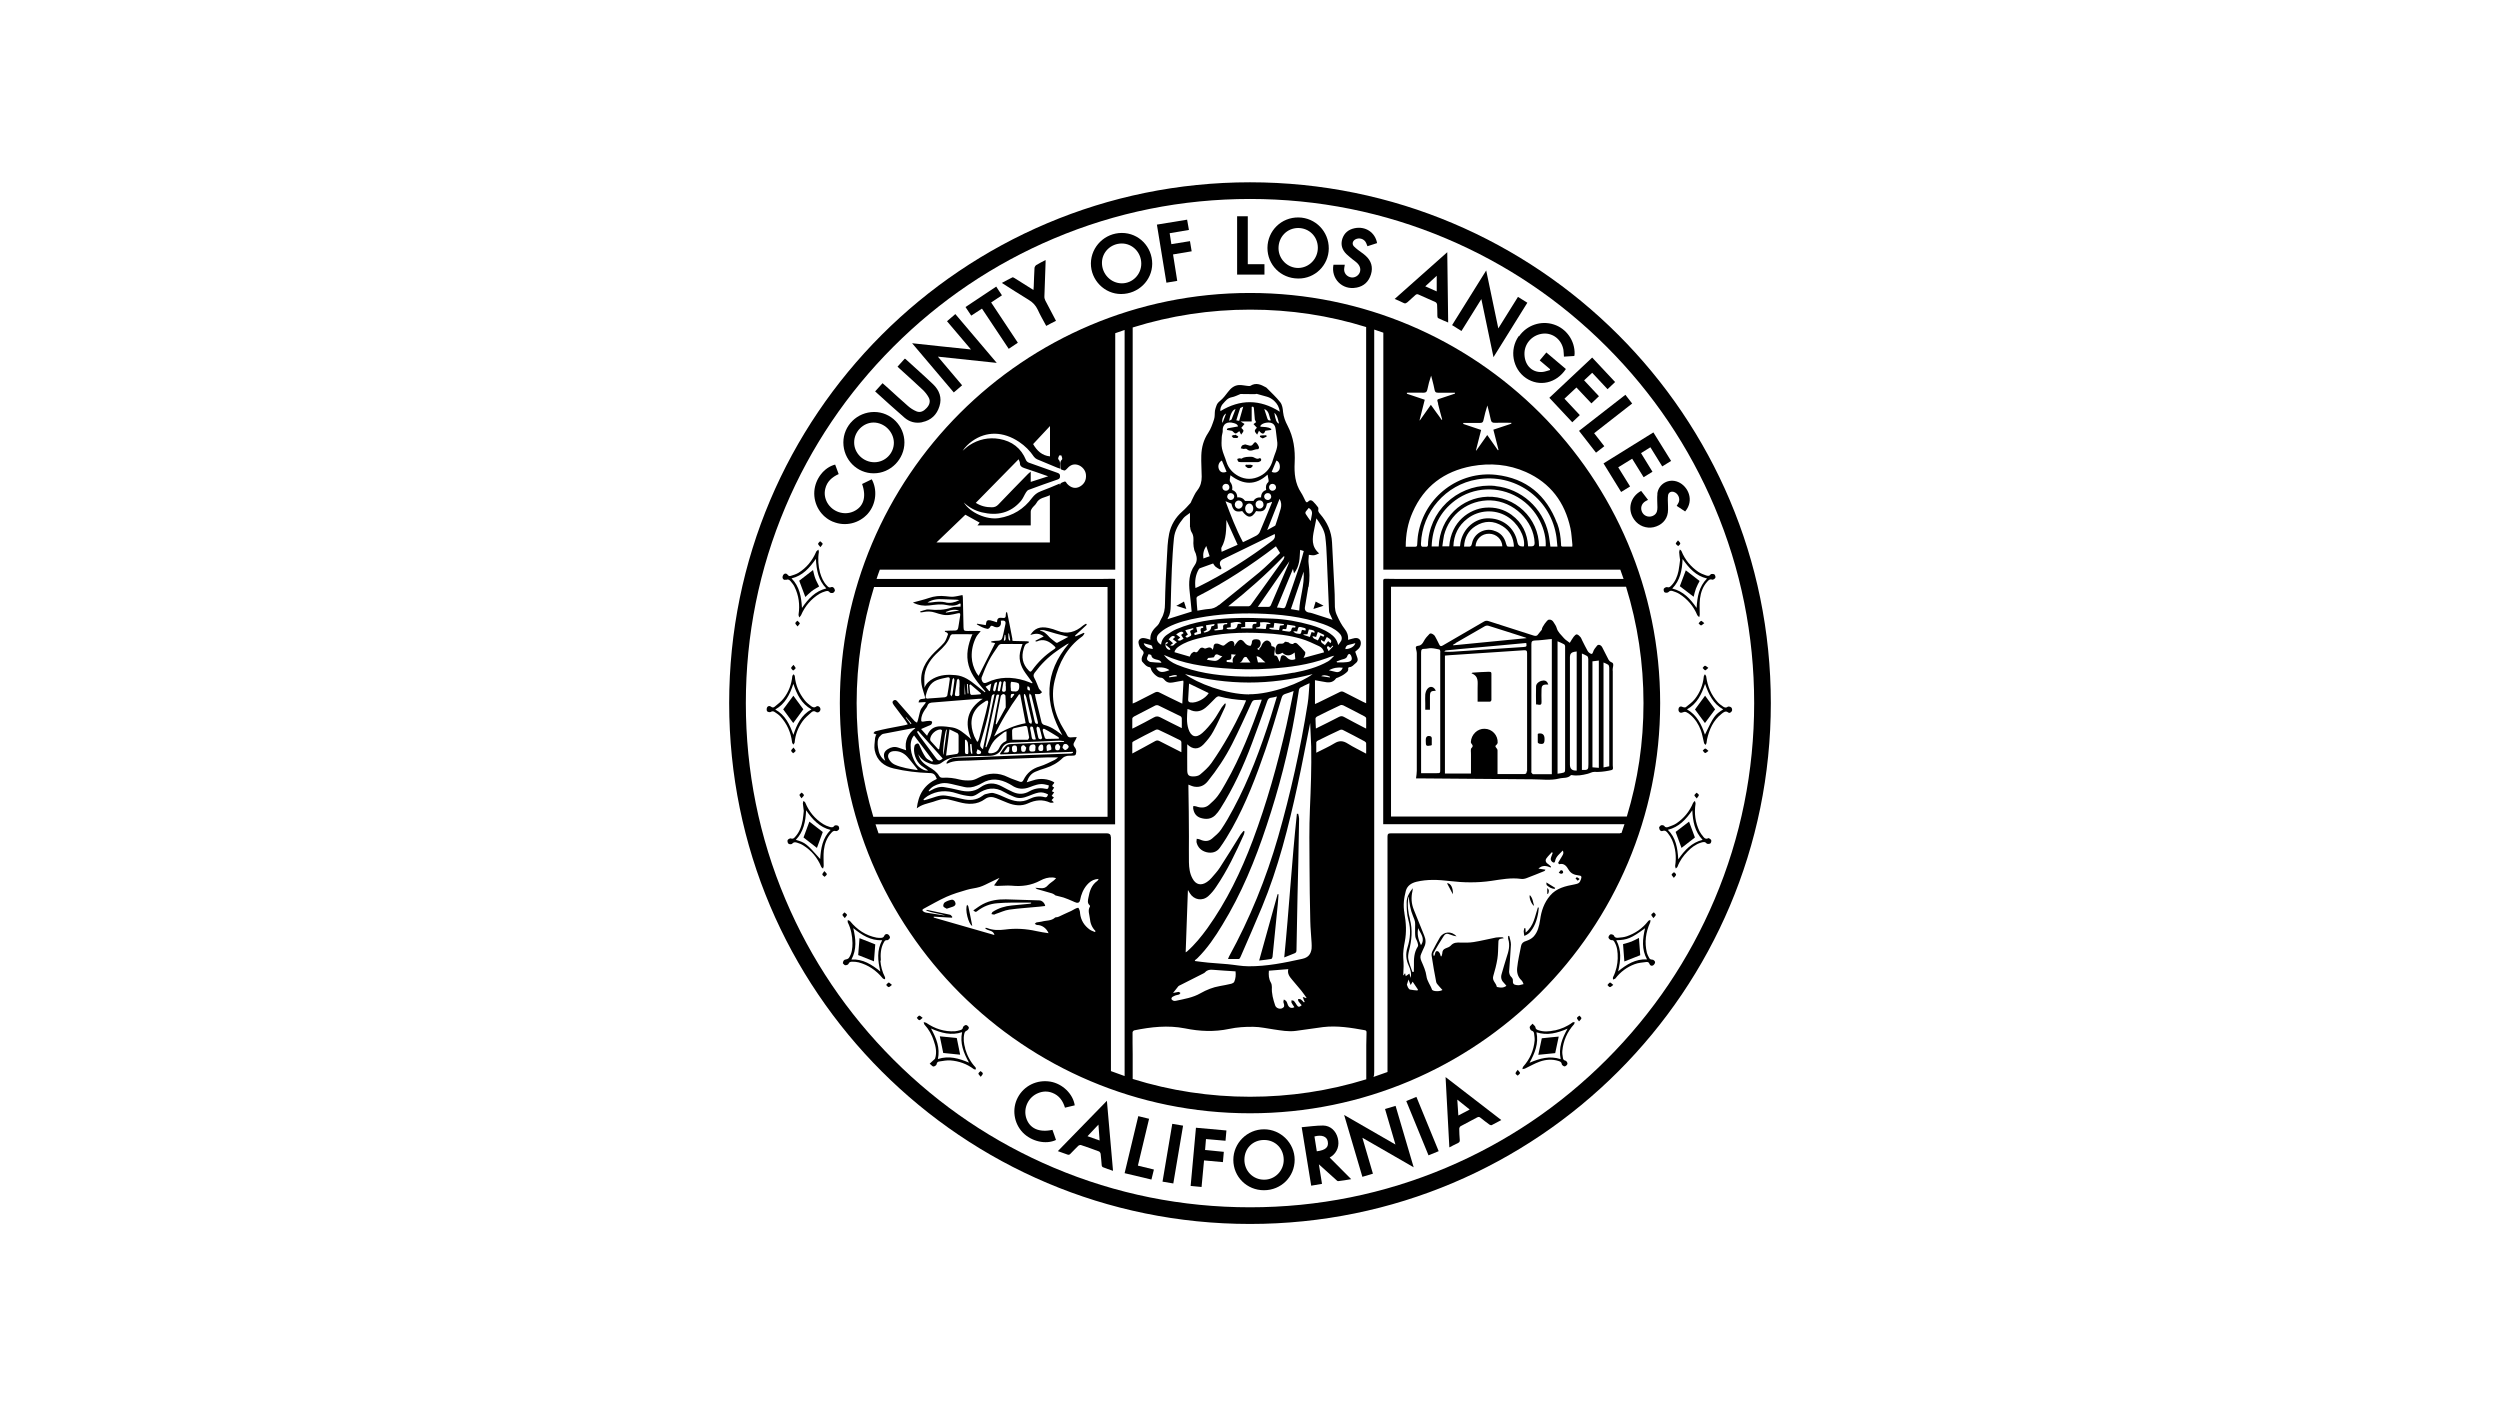 <?xml version="1.0" encoding="UTF-8"?> <svg xmlns="http://www.w3.org/2000/svg" id="Layer_2" version="1.1" viewBox="0 0 1920 1080"><g id="Isolation_Mode"><g><path d="M672.8,564.3c-.3,1.2-.8,2.2-.8,3.2-.2,2.9-.8,6-.2,8.8,1.6,7.8,7.1,12.2,14.6,13.9,9,2.1,18.2,3.2,27.4,3.5,3.2,0,4.3.9,5.7,4.5-4.4,2-8.2,4.9-10.9,9-2.7,4.1-3.9,8.7-4.5,13.6,3.8-3,8.3-3.7,12.5-5,3.7-1.2,7.4-2.8,11.5-1.9,2.8.6,5.5,1.4,8.3,2.1,7,1.9,13.9,2.3,20.2-2.4,2.6-1.9,5.6-1.8,8.5-.6,3,1.2,5.9,2.4,8.8,3.6,5.2,2.1,10.6,2.7,15.6.4,5.8-2.7,11.2-3.2,17-.6.7.3,1.7,0,2.6,0v-.5c-.5-.5-1-.9-1.5-1.4.6-.7,1.2-1.3,1.8-2-.7-.5-1.1-.8-1.7-1.3.7-.9,1.2-1.6,1.9-2.7-.6-.3-1.2-.6-1.8-.8.7-1.2,1.2-1.9,1.8-2.9-3.5-1.3.5-2.7,0-4-4.7-2.8-11-3.3-16.1-1.5-1.5.5-3,.9-5,1.5,1.4-4.1,3.4-6.7,6.7-8.1,2.5-1.1,5.2-2,7.8-2.8,5-1.6,9.5-4.1,13.3-7.9.8-.7,2-1.2,3-1.4,1.1-.3,2.3-.1,3.5-.2,3.3-.1,3.5-.2,3.8-3.3,0-1-.5-2.4-1.2-3.2-1.2-1.4-1.2-2.6-.3-4,.7-1,1.1-2.2,1.9-3.8-1.7,0-2.9.1-4.1.2-1.5.1-2.6,0-3.3-1.6-.6-1.5-1.5-2.8-2.4-4.2-7.3-11.7-10.5-24.4-7.2-37.9,3.2-13.4,9.4-25.4,21.1-33.8.8-.5,1.2-1.5,1.8-2.3-.2-.1-.3-.3-.5-.5-2.1.9-4.2,1.9-6.3,2.8-.2-.2-.3-.4-.5-.6,3-2.8,6.1-5.6,9.1-8.4-.2-.3-.4-.5-.6-.8-.8.5-1.6.8-2.3,1.4-5.8,5.1-12.3,7-19.7,4-2.2-.9-4.5-1.6-6.8-2.1-6.5-1.4-10.8.2-14,5.4,3.8-1.3,7.2-1.5,10.3,1.1-2.2,1.2-4.3,2.2-6.4,3.3,0,.2.2.4.3.6.3,0,.7,0,.9-.1,5.1-2.3,9.2-.2,12.9,3.2,1.8,1.6,1.8,1.8-.3,3.2-6.5,4.3-11.9,9.6-16.4,15.9-1,1.4-1.6,1.1-2.6,0-4.7-4.8-5.7-10.4-3.8-16.7.6-1.9,1-3.8,3.4-4.3.2,0,.4-.5.8-1-.8-.2-1.2-.4-1.7-.4-3-.1-6-.2-9-.2s-2-.3-2.2-1.7c-1.2-6.5-2.5-12.9-3.8-19.3,0-.5-.3-.9-.4-1.4-.6.5-.8,1.1-.8,1.6,0,3-.4,3.4-3.3,3-2.3-.3-3.4.7-3.4,2.8,0,.2-.1.4-.3.6-1.7-.5-3.3-1.2-5-1.5-2.1-.4-3,.4-3.2,2.5,0,.3-.1.6-.2,1.2-2.3-.4-4.5-.7-6.7-1.1l-.2.5c2.5,1.5,5.2,3,8.2,3.5.6.1,1.7-.7,2-1.4.5-1.2,1.2-1.1,2.1-.8.5.2,1,.5,1.5.7,3.2,1,5.2-.8,4.7-4.1,0-.2,0-.5,0-.7,3.3-.4,4.1.5,3.3,3.5-.5,2.2-.9,4.4-1.4,6.6-1.2,5.3-1.3,5.2-6.6,5.4-.9,0-1.8.3-2.7.4,0,.2,0,.5,0,.7l3,.6c-4.2,8.4-8.4,16.7-12.7,25.2-.7-.9-1.3-1.6-1.8-2.5-2.1-3.7-3.3-7.7-3.5-12-.2-5.4,1-10.5,3.4-15.3.8-1.6,2.3-3,3.5-4.5-.4,0-.8-.2-1.2-.2-2.9,0-5.8-.1-8.7,0-2.9,0-3.2-.2-3.3-3-.2-7.6-.3-15.2-.5-22.8,0-.7-.3-1.5-.3-1.8-2.6.5-4.9,1.1-7.2,1.3-1.9.1-3.8-.2-5.7-.4-4.5-.5-8.7-.1-13,1.4-3.7,1.3-7.5,2.1-11.3,3.2-.2,0-.3.2-.8.4,4.3,2,8.3,2.6,12.4,2.1,4.3-.5,8.5-1.3,12.9-.4,3.4.7,7.1,1.1,10.4-1,.2-.1.5,0,.9.1,0,.8,0,1.5-.1,2.2-2.4.2-4.8,0-6.8.7-5.7,2-11.4,2.1-17.3,1.5-.6,0-1.2,0-1.8,0-1.7.4-3.4,1-5.1,1.5l.2.7c.7,0,1.4,0,2.1-.2,3.1-.7,6.2-.6,9.2.4,1.7.6,3.5,1.1,5.3,1.5,4,1,7.9,0,11.8-.9,2-.5,2.4-.1,2.1,1.9-.3,2.1-.7,4.3-1,6.4-.7,5-.7,5-5.9,4.9-1.6,0-3.2.1-4.8.2v.7c.5.2,1,.3,1.5.6.4.3,1,1,.9,1.3-.9,2.2-1.5,4.7-3,6.5-2.9,3.4-6.6,6.3-9.6,9.7-6.7,7.5-10,16-6.8,26.2.7,2.2,1.3,4.5,2,6.8-1.7,1-4.9-.5-5.2,3.2,1.8-.1,3.5-.2,5.2-.3l.3.5c-.5.7-1.1,1.5-1.7,2.2-.8,1.2-2,2.4-2.4,3.7-.8,2.4-1.2,5-1.9,7.4-.2.7-.5,1.3-.7,2-.6-.4-1.3-.6-1.8-1.1-.8-.8-1.5-1.7-2.3-2.6-3.7-4.2-7.4-8.5-11.1-12.7-.8-.9-1.6-1.4-2.8-.6s-.9,1.8-.3,2.8c.2.4.5.8.8,1.2,2.7,3.6,5.5,7.2,8.2,10.9.7,1,1.3,2.1,2.2,3.4-1.1.3-1.8.6-2.5.7-4.3.8-8.7,1.6-13,2.5-3.2.6-6.3,1.4-9.5,2.2-.5.1-.9.9-1.4,1.4.5.3,1,.5,1.6.8.2,0,.5,0,1,.1h0ZM726.3,462.6c-3.6-.8-7.1-.5-10.6,0-1.1.2-2.2.2-3.4.1,3.7-2.3,7.7-2.8,11.9-2.5,3.6.2,7.2.3,10.8.4.4,0,.8.1,1.8.3-3.7,1.9-7.1,2.5-10.5,1.8h0ZM726.5,470.6c0-.2,0-.4-.1-.6,3.3-1.5,6.6-2.3,10.3-1.1-3.4.5-6.8,1.1-10.2,1.6h0ZM704.4,591.4c-2.9-.5-5.8-.8-8.7-1.5-3-.7-6.1-1.5-8.8-2.8-1.7-.8-3.3-2.4-4.2-4.1-1.7-2.9,0-5.8,3.4-6.1,4.2-.4,7.8,1.2,10.6,4.2,2.8,3.1,5.2,6.5,7.9,9.7v.6c-.1,0-.1,0-.1,0ZM802.2,612.2c-4.1-1.1-8-.4-11.6,1.4-6.2,3.2-12,1.8-17.9-.8-3.1-1.4-6.3-2.9-9.6-3.7-1.9-.5-4.2.4-6.2.8-.9.2-1.7.8-2.5,1.4-4.7,3.4-9.9,3.6-15.3,2.3-4.3-1-8.5-2-12.9-2.6-5-.7-9.5,1.8-14.2,3-.8.2-1.6.4-2.4.6-.1-.2-.3-.5-.4-.7,1.1-.9,2.1-1.9,3.3-2.6,7.1-4.2,14.5-4.6,22.3-2,3.4,1.1,7,1.9,10.6,2.2,1.7.2,3.7-.7,5.2-1.7,6.7-4.7,13.5-5.8,20.8-1.4,2.4,1.4,4.9,2.5,7.5,3.6,3.7,1.6,7.3.8,10.8-.6,2.6-1,5.3-2.2,8-2.7,2.4-.5,4.9.2,7.2,1.4-.4,1.5-1,2.6-2.7,2.1h0ZM790.9,604.5c3.5-1.3,7-2.8,10.8-2.2,1.3.2,2.6.6,3.8.9-.3,2.7-.7,3-3,2.5-4.2-.9-8.3,0-11.9,2-4.2,2.4-8.3,2.5-12.6.6-2.9-1.3-5.7-2.8-8.5-4.3-5.7-3.1-11.2-3.2-16.6.7-5.1,3.7-10.7,3.6-16.5,2.1-3.7-.9-7.5-1.7-11.3-2.3-3.4-.5-6.6.5-9.5,2.2-.7.4-1.4.7-2.1,1.1l-.3-.5c2.2-3.1,5.4-4.6,9-5.5,3.9-1,7.7.1,11.4,1,2.3.5,4.6,1.1,6.9,1.6,3.4.8,6.7.3,9.9-1.1,1.2-.5,2.4-1,3.5-1.7,7.2-4.4,14.2-3.4,21.2.4.7.4,1.3.7,1.9,1.1,4.4,3.1,9,3.3,13.9,1.4h0ZM818.5,571.3c.8.1,1.9,1,2.2,1.9.4,1-1.7,3-2.8,2.8-.7-.2-1.3-1.1-1.9-1.7.3-1.9.8-3.2,2.5-2.9h0ZM817.2,569.3v.5c-.6,0-1.2,0-1.7,0-13.3.5-26.5,1-39.8,1.7-1.3,0-2.8.8-3.7,1.8-1.5,1.6-2.7,3.6-4,5.5l.3.6c18.6-.7,37.2-1.3,55.7-2v.8c-.5.2-1,.5-1.6.5-11.2.4-22.5.8-33.8,1.2-12.5.5-24.9,1-37.4,1.5-5.6.2-11.1.3-16.7.5-2.6,0-5,.7-6.8,2.7-.4.4-.6,1-1,1.6.5.1.8.3.9.2,5.4-2.7,11.2-2,16.9-2.3,11.9-.5,23.7-1,35.6-1.5,7.9-.3,15.9-.6,23.8-.9,2.8,0,5.7,0,8.7,0-.9.7-1.7,1.5-2.6,1.9-3.8,1.8-7.5,3.8-11.5,5-5.7,1.7-9.8,5-12.4,10.3-.7,1.4-1.4,2-3,1.4-2.9-1.2-6-2-8.8-3.4-7.6-3.8-15.1-3.6-22.6.3-1.9,1-4,2-6,2.1-2.8.2-5.9.1-8.6-.6-4.3-1.1-8.6-1.7-13.1-1.4-1.2,0-2-.2-2.7-1.3-1.8-3.2-4.8-5.2-7.9-7-3.8-2.3-7.2-5.1-8.1-9.8,1.8,3.6,4.8,5.8,8.5,7.1,3.4,1.2,6.9,1.5,9.7-.8,5-3.9,10.7-4.4,16.5-4.6,6.4-.2,12.9-.4,19.3-.4,4.5,0,8.2-1.4,10.2-5.8,1.5-3.2,4.2-4.3,7.6-4.4,12.2-.4,24.4-1,36.6-1.5,1.1,0,2.2.3,3.3.4h0ZM814.3,573.5c-.5,1.5-.2,2.8-2.2,2.7-1.7,0-1.7-1.1-1.8-2.3,0-1.6.9-2.5,2.3-2.5.6,0,1.1,1.3,1.7,2ZM807.4,575.6c-.2.6-2,.7-3.4,1.2,0-2.1-1-3.8.8-5,.5-.3,1.9-.2,1.9,0,.4,1.3,1,2.7.7,3.9ZM799.4,576.8c-2.2,0-2-1.7-1.9-2.8.1-.8,1.2-2.1,2-2.2,1.7-.3,1.7,1.2,1.7,2.4,0,1.3.2,2.6-1.8,2.6h0ZM795.2,574.3c0,2.9-.2,2.8-2.7,2.9-2.1,0-2.1-1.3-2-2.7,0-1.7,1.2-2.8,3-2.8,1.8,0,1.8,1.4,1.8,2.5h0ZM788.2,574.2c-.6,1.6-.2,3.3-2.3,3.2-1.9,0-1.5-1.5-1.7-2.6-.2-1.4.6-2.5,1.9-2.5.7,0,1.3,1.2,2,1.8ZM781.1,575.3c0,1.3,0,2.3-1.7,2.4-2.4.1-2.1-1.6-2.2-2.9-.1-1.2.4-2.3,1.9-2.3,2.2,0,1.9,1.6,2,2.8ZM775.2,573.8c-.2,1.3.1,3-.6,3.7-.7.7-2.4.3-3.9.5,1.4-1.9,2.4-3.3,3.4-4.7.3.2.7.3,1,.5ZM724.6,579.7c-1-1.4,1-17.2,2.1-19.3h.5c-.8,6.4-1.7,12.7-2.6,19.3h0ZM729.1,560.1c2.4,1.2,4.4,2,6.2,3,.5.3.9,1.2.9,1.8,0,4.1,0,8.3,0,12.4,0,.6-.7,1.6-1.2,1.7-2.6.5-5.3.8-8.4,1.3.8-6.6,1.7-13.1,2.6-20.2h0ZM741.2,568.3c.2-.1.5-.2.7-.3.5.8,1.3,1.6,1.4,2.5.3,2.3.4,4.6.4,6.9s-.6,1.6-1.1,1.7c-1,.2-1.5-.5-1.5-1.6,0-3,0-6.1,0-9.1h0ZM772.5,527.1c0,.9,0,1.8,0,2.6,0,1.1-.6,1.6-1.6,1.6-1,0-1.5-.6-1.3-1.6.3-1.9.6-3.9,1-5.8,0-.4.7-.6,1.1-.9.2.3.6.7.7,1,0,1,0,2,0,3h.1ZM776.2,528.1c0-1.1-.1-2.2,0-3.2,0-.5.4-1.4.5-1.3,1.9.3,4,.3,5.5,1.2.7.5.7,2.8.4,4.1-.4,1.6-1.8,2.5-3.4,2.1-2.9,0-2.9,0-2.9-2.8h0ZM779,533.4c-.7.9-1.4,1.8-2.1,2.7l-.7-.2c0-.9,0-2,.4-2.7.2-.4,1.4-.2,2.1-.3,0,.2.2.3.3.5h0ZM782.5,533.2c.3,0,.6.1,1,.2,1.4,7.3,2.8,14.6,4.2,22-8.5,1.6-16.6,5-24.3,10.2,5.4-11.7,11.9-22.2,19.2-32.3h0ZM797.1,555.8c-1.8.5-2.2-.8-2.5-2-1.1-4.9-2.2-9.8-3.3-14.8-.3-1.5-.7-3-.9-4.5,0-.6.2-1.2.3-1.9.5.5,1.2,1,1.4,1.6,1.2,4.5,2.3,9.1,3.4,13.7.5,2.2,1.1,4.4,1.6,6.7,0,.4,0,.8,0,1.2h0ZM798.3,558.8c.8,2.5,1.4,5.1,2.1,8-.3.3-.8,1.1-1.1,1-.7-.1-1.7-.5-1.8-1-.7-2.4-1.1-4.9-1.5-7.3,0-.5.3-1,.5-1.5.6.3,1.7.5,1.8.9h0ZM795.5,567.8c-2.1.5-3,0-3.2-1.9-.2-2.2-.8-4.4-1.2-6.6,0-.4.4-1.4.6-1.4.6,0,1.5.3,1.6.6.8,3,1.5,6.1,2.2,9.2ZM789.1,527.1c2,.2,1.8,1.7,2,3.2-2,0-2.4-.8-2-3.2ZM792.5,553.9c.1.6-.3,1.4-.5,2.1-.6-.5-1.7-.8-1.8-1.4-1.4-6.4-2.6-12.8-3.8-19.2-.1-.7,0-1.4,0-2.2l.7-.2c.4.9.9,1.7,1.1,2.6,1.5,6.1,2.9,12.2,4.3,18.3h0ZM790.3,566.5c0,.5-.7,1.6-1,1.6-3.9.1-7.8,0-11.8,0-.1-2.7-.3-4.9-.2-7.1,0-.6.7-1.5,1.3-1.7,2.8-.7,5.5-1.1,8.3-1.7,1.3-.2,2,0,2.2,1.6.3,2.4,1,4.8,1.3,7.2h0ZM773,568.6c0,.3-.5.7-.8.8-2.4,1-3.9,3-4.9,5.2-1.2,2.5-3.2,3.6-5.7,3.9-2.5.3-3.2-.3-2.2-2.5,1.2-2.6,2.5-5.3,4.4-7.5,2.1-2.3,4.8-4.1,7.3-6.1.4-.3,1-.4,1.9-.8,0,2.6,0,4.8,0,7h0ZM770.9,533.1c.5,0,1.3.8,1.3,1.3.2,2.9.2,5.8.2,8.7,0,0,0,.2,0,.2-2.4,4.3-4.7,8.7-7.1,13-.2,0-.4-.2-.6-.3.4-2.7.8-5.3,1.3-8,.7-4,1.5-8,2.3-11.9.2-.7.2-1.6.6-2.1.4-.5,1.3-1,1.9-1h0ZM768,530.3c0,.3-.7.7-1,.6-.3,0-.9-.6-.8-.9.3-2.1.7-4.1,1.2-6.1,0-.3.8-.6,1.2-.7.2,0,.4.7.6.9-.4,2.2-.7,4.2-1.2,6.2h0ZM767.4,533.5c-.8,4.1-1.6,8.1-2.4,12.2-1.2,5.9-2.1,11.8-3.6,17.7-.9,3.6-2.6,7-3.9,10.5-.2,0-.5-.1-.7-.2.6-3.2,1.2-6.4,1.9-9.6,2.1-9.7,4.2-19.4,6.3-29.1.2-1.1.5-2,2.3-1.4h0ZM764.6,530c-.1.4-.7.7-1.1,1.1-.3-.4-.8-.9-.8-1.3.3-1.7.6-3.3,1.2-4.9.2-.5.9-.8,1.4-1.1.2.2.3.3.5.5-.4,1.9-.7,3.8-1.2,5.7h0ZM763.8,533.1c-3,14.2-5.9,28.1-8.9,42.3-2-1.4-2.4-2.6-2-4.3,1.8-6.4,3.8-12.7,5.3-19.1,1.3-5.3,2.2-10.7,3.2-16.1.2-1.1.2-2.5,2.3-2.8h0ZM753.4,578.4c-.1.5-2,1-2.7.7-1.5-.9-.3-2.1,0-3.7,1.5,1,3.2,1.2,2.7,3ZM760.4,530.5l-.7.3c-.8-1-1.7-2.1-2.8-3.4,1.5-.8,2.7-1.4,4.4-2.4-.4,2.2-.7,3.8-1,5.5ZM757,538.4c.4-.3,1.1-.2,1.7-.3,0,.6.4,1.2.2,1.7-.6,2.7-1.2,5.4-1.9,8.1-1.6,6.2-3.2,12.4-4.9,18.7-.2,1-.7,1.9-1,2.8-.2,0-.5.1-.7.2-.7-1.4-1.6-2.8-2.2-4.2-3.5-8.7-2.9-17,3.5-23.1,1.6-1.5,3.5-2.6,5.2-3.8h0ZM746.1,571.3c.2,2.5.5,5,.7,7.5h-.9c-.9-2.3-.6-4.8-.9-7.3h1q0-.1,0-.1ZM802.3,559.9c3.7,1.9,7.2,4.2,10.7,6.3.1,0,.1.4.3,1.1-3.4,0-6.5.2-9.7.2-.4,0-1.1-.5-1.2-1-.6-1.7-1-3.3-1.5-5-.3-1.1.1-2.3,1.4-1.6h0ZM805.5,488.8c-1.9-2-3.7-4-6.6-4.3,0-.2,0-.4,0-.5,1,0,2-.2,2.9,0,3.1.8,6.1,1.7,9.1,2.6,3,.8,6,1.5,9.6,2.5-3.1,1.7-5.7,3.1-8.4,4.5-.3.2-1,0-1.2-.2-1.8-1.5-3.8-2.8-5.4-4.5h0ZM794.6,516.7c4.8-6.5,10.4-12.1,17-16.7,2.5-1.7,5-3.5,7.6-5.1.4-.3.9-.4,1.7-.7-19.1,22.5-18.9,45.9-5,70.5-.4-.3-1-.8-1.5-1.2-3.8-3-7.8-5.6-12.6-6.8-.8-.2-1.7-1.2-1.9-2-1.6-6.3-3.1-12.6-4.6-18.9-.2-.8-.3-1.7-.5-2.8,1.4,0,2.5.2,3.6,0,.7-.2,1.2-.9,1.9-1.4-.5-.5-.9-1.1-1.4-1.6-.4-.5-.9-.8-1.1-1.4-1.1-2.6-2-5.3-3.4-7.8-.9-1.6-.8-2.7.2-4.1h0ZM774.4,486.5c.2,0,.3,0,.5,0l1,5.4h-.8c-1.1-1.6-.5-3.6-.7-5.4h0ZM771.6,487.5c.2,0,.3.1.5.2,0,1.5.8,3-.4,4.3h-.8c.2-1.6.5-3,.7-4.5h0ZM753.8,520.5c1.7-4.4,3.4-8.8,5.6-13,2.1-4.1,4.8-7.8,7.4-11.7.4-.6,1.4-1.2,2.1-1.2,5.3-.1,10.7,0,16.4,0-.5,1.6-1,2.8-1.3,4-2.2,6.8-.4,12.8,3.6,18.4,1.8,2.5,3.6,5,5.4,7.4-.1.2-.3.3-.4.4-1.9-.7-3.7-1.5-5.6-2.1-9.8-3-19.5-3.1-28.9,1.4-1.7.8-3,.7-3.8-1-.4-.8-.7-1.8-.4-2.5h0ZM710,528c0-3.1-.3-6.2,0-9.3,1-7.5,5.3-13.2,10.7-18.1,3.8-3.5,7.5-7.1,9.1-12.2.2-.5,1-1.2,1.5-1.3,4.8-.1,9.6,0,14.4,0s.5.1,1,.2c-3.3,7.8-5,15.6-2.8,23.7,2.2,8,7.7,14,12.9,20.2l-.4.5c-2.2-1.7-4.3-3.5-6.5-5.2-4.7-3.8-9.5-7.4-15.9-8-6-.6-11.8-.3-17.2,2.6-3,1.6-5.5,3.7-6.8,7.1h0ZM753.3,532.6l-.2.6c-2.3.2-4.6.5-6.9.5-.4,0-1.1-.6-1.1-1.1-.3-2.2-.4-4.4-.6-6.5l.8-.5c2.7,2.3,5.4,4.6,8.1,6.9h0ZM743.7,532.6h-.6c-.2-2.4-.4-4.9-.5-7.3.2,0,.4,0,.7,0,.2,2.4.3,4.9.5,7.3ZM741.5,533.3h-.7v-8.5h0c.2,2.8.4,5.7.6,8.5h0ZM736.9,533.1c0,1.7-1.2,1.5-2.3,1.5-1.3,0-1.3-.9-1.2-1.8.5-3.4,1-6.8,1.5-10.2,0-.5.6-1,1-1.4.4.5,1,1.1,1,1.7.1,1.6,0,3.2,0,4.9h-.1c0,1.8,0,3.7,0,5.5h0ZM733,522.5c-.4,3.4-.9,6.9-1.4,10.3-.1.8-.6,1.4-1,2.1-.3-.7-.7-1.4-.8-1.6.6-4.1,1-7.6,1.6-11.1,0-.6.7-1.1,1.1-1.6.2.6.5,1.3.5,1.9h0ZM729.4,522c-.6,4.1-1.1,8.2-1.9,12.2,0,.5-1.2,1.2-1.9,1.3-4.2.4-8.4.6-12.1.9-2.3.5-2.9-.5-2.5-2.1,1.2-5.2,3.2-9.9,8.6-12,2.6-1,5.5-1.5,8.2-2.1,1.3-.3,1.8.5,1.6,1.8ZM715.8,554.4c0-.4-1-.8-1.6-.8-1.8,0-3.5.3-5.2.6-1.3.2-1.6-.3-1.5-1.4,0-2.9,1.3-5.4,2.8-7.7.6-1,1.5-1.8,1.9-2.9.7-2.3,2.4-2.6,4.4-2.7,11.6-.9,23.2-1.8,34.8-2.8.9,0,1.7,0,3.3,0-12,7.9-14.1,18.3-8.8,31.1-.7-.6-1.3-1.1-1.8-1.6-3.8-3.1-7.5-6.6-12.6-7.5-3-.5-6.2-.9-9.3-.9-4.8,0-8.4,2.3-10.2,7.3-1.6-1.8-2.9-3.3-4.6-5.2,2.2-.9,4-1.7,5.8-2.5.7-.3,1.6-.5,2.1-1.1.4-.5.7-1.4.5-2h0ZM723.5,561c-.7,4.8-1.5,9.5-2.2,14.3-.2,0-.5.1-.7.2-2-2.2-4-4.3-5.9-6.5-.3-.4-.4-1.1-.3-1.7.5-3.5,4.3-6.9,7.8-7.1.5,0,1.4.6,1.3.9ZM705.1,561.3c6.3,7.1,12.6,14.1,18.9,21.2-2.3,2.1-3.5,1.9-5.1-.2-4.1-5.6-8.3-11.2-12.5-16.8-.8-1.1-1.5-2.4-2.2-3.5l.9-.6h0ZM716.7,584.1c-.3.3-.5.6-.8.9-1.7-1-3.8-1.7-4.9-3.2-2-2.8-3.4-6.1-4.8-9.2-.4-1-.8-1.8-1.8-1.6-.8.2-1.7.9-2,1.6-1.5,5,1,12.2,5.2,15.4,1.7,1.2,3.4,2.4,5.2,3.7-2.5.7-7.3-2-9.5-5.5-3.8-6-5.9-16.3-1.3-21.4,4.9,6.5,9.8,13,14.6,19.5h0ZM695.6,551l.3-.2c1.4,1.6,2.8,3.2,4.1,4.8-.2.2-.4.3-.6.5-1.3-1.7-2.6-3.4-3.8-5.1h0ZM675.6,565.8c.6-.9,1.7-2,2.7-2.2,8-1.6,16-3.1,24.1-4.6,0,0,.2,0,.6.2-5.8,4.3-8.4,9.9-7.1,17-2.2-.8-4.2-1.4-6.2-2.1-2.8-.9-5.4-.3-7.8,1.2-2.9,1.8-3.6,4-2.6,7.3.2.5.3,1,.6,1.7-3.8-2.6-5.1-6.2-5.6-10.3-.4-2.9-.6-5.9,1.2-8.4h0Z"></path><path d="M1238.5,514.8c0-1.1.2-2.1.4-3.2.2-1.4.2-2.5-1.5-3.1-.8-.3-1.6-1.1-2-1.8-1.7-3.2-3.3-6.4-4.9-9.6-.9-1.7-2.8-2.5-3.9-1.3-1.2,1.5-2.6,3.1-3.1,4.9-.5,1.7-1.1,1.8-2.3,1.1-.7-.4-1.4-1-1.8-1.7-1.5-2.7-2.9-5.5-4.3-8.3-.4-.8-.7-1.8-1.2-2.4-.8-.9-1.8-2-2.9-2.2-.7-.1-1.8,1-2.4,1.8-1,1.3-1.8,2.8-3,4.7-1.6-1.3-3.3-2.2-4.5-3.6-2.1-2.5-4.7-4.6-5.6-7.9-.4-1.5-1.4-2.8-2.2-4.1-.8-1.5-2.1-2.5-3.9-2.2-1.3.2-5.2,5.8-5.2,7.2,0,.2,0,.5-.2.7-.8,1.1-1.8,2-2.6,3.2-.9,1.5-2,1.6-3.6,1.1-11.5-3.7-23.1-7.4-34.6-11.1-1.3-.4-2.3-.4-3.6.4-10.5,6.1-21,12.2-31.5,18.3-1.3.8-2.1.7-2.7-.6-.6-1.3-1.3-2.5-1.9-3.8-.4-.9-1-1.7-1.4-2.6-.8-1.5-3.2-2.8-4.2-1.9-1.7,1.7-3.3,3.5-4.4,5.6-.9,1.8-2.1,3.3-4,3.5-2.1.2-2.5.9-1.9,2.9.2.9.5,1.8.5,2.7,0,30.1,0,60.3,0,90.4,0,1.8-.3,3.7-.6,5.9h3.4c28.8.2,57.5.5,86.3.7,6.8,0,13.6,1.1,20.3-.6,3-.8,6.5.1,9-2.6.1-.1.5,0,.8,0,4,.7,8,0,11.9-1,1.8-.4,3.6-1.6,5.3-1.5,3.7.2,7.3-.2,10.9-.9,3.6-.7,3.6-.6,3.2-4.1,0-.6,0-1.2,0-1.8,0-23.6,0-47.2,0-70.8h0ZM1106.1,590.9c0,2.9,0,2.9-3,2.9-3.8,0-7.6,0-11.7,0v-2.9c0-29.9,0-59.8,0-89.8,0-2.1.5-2.9,2.7-2.8,1.7,0,3.5-.6,5.2-.5,2,.1,4.1.6,6.1,1,.3,0,.6.7.7,1.1.1.6,0,1.2,0,1.8v89.1h0ZM1118,493.8c7.4-4.3,14.9-8.6,22.4-12.9.8-.4,1.9-.6,2.8-.3,9.4,2.9,18.8,6,28.3,9,.2,0,.3.2.9.5-19,1.9-37.6,3.7-56.3,5.5l-.2-.4c.7-.4,1.4-.9,2.2-1.3h0ZM1110.6,499.5c3.8-.4,7.6-.8,11.3-1.1,9.9-.9,19.8-1.8,29.8-2.7,6.5-.6,13-1.2,19.4-1.8.3,0,.7,0,1.1,0,.4,2.6.2,2.8-2.1,3-18.1,1.2-36.1,2.4-54.2,3.6-2.1.1-4.2.2-6.7-.1.4-.3.9-.9,1.3-1h0ZM1172.5,592.3c0,1.7-.5,2.2-2.2,2.2-6.7,0-13.3,0-20.2,0,0-.9,0-1.6,0-2.3,0-5.3,0-10.6,0-15.9,0-.7-.5-1.5-1-2-.8-.9-.9-1.5.2-2.3.4-.3.8-1,.9-1.5.3-5.8-4.2-10.7-10-10.8-5.6-.2-10.3,4.5-10.6,10.2,0,1.6,2.8,2.5.5,4.6-.9.8-.3,3.3-.4,5.1,0,1.8,0,3.5,0,5.3v9.2h-20v-90.6c2.7-.2,5.4-.5,8.1-.6,9.1-.6,18.1-1.2,27.2-1.8,8.5-.5,16.9-1.1,25.4-1.7,1.8-.1,2.4.3,2.4,2.2,0,30.3,0,60.7,0,91h0ZM1191.7,594.6c-4.9,0-9.6,0-14.3,0-.4,0-.9-.8-1.3-1.3-.2-.3,0-.8,0-1.2,0-32.4,0-64.8,0-97.3,0-2.1.5-2.8,2.7-2.9,3.8-.1,7.6-.6,11.3-1,.5,0,1,0,1.7-.1v103.8h0ZM1202,590c0,3.2,0,3.2-3.1,3.8-.9.2-1.7.2-2.7.4v-101.7c1.9.8,3.5,1.5,5,2.3.4.2.8,1,.8,1.6,0,2.4,0,4.9,0,7.3v86.3h0ZM1210.9,591.8c-3.5.2-5.2-1.3-5.2-4.6v-82.7c0-2.2,1.1-3.5,3.3-3.9.6,0,1.2-.2,1.9-.3v91.4h0ZM1219.9,537.6v49.4c0,4.2-.3,4.5-5,4.3v-89.4c1.5.7,2.9,1.2,4.1,2,.5.4.8,1.5.8,2.2,0,10.4,0,20.9,0,31.3h0ZM1227.9,589.7c-1.6-.1-3.2-.3-4.9-.4v-81.4c1.6-.2,3.2-.4,4.9-.6v82.4h0ZM1231.5,589.4v-80.6c1.3.6,2.6,1,3.6,1.7.5.4.8,1.5.8,2.2,0,16.6,0,33.2,0,49.9v25.9c-1.5.3-2.8.6-4.4.9h0Z"></path><path d="M732.5,301.4l6.4-5.5c-6.2-7.3-12.2-14.4-18.6-22,15.3,1.6,30,3.2,45.2,4.8-10.8-12.7-21.3-25.1-31.8-37.5-2.2,1.9-4.3,3.6-6.4,5.5,6.1,7.2,12.1,14.3,18.4,21.7-15.3-1.6-30-3.1-45.2-4.8,10.9,12.9,21.4,25.3,32,37.8h0Z"></path><path d="M1137.7,229.8c3.1,15,6.2,29.5,9.3,44.5,8.8-14.2,17.4-27.9,26-41.8-2.5-1.5-4.7-2.9-7.2-4.5-5,8-9.9,15.9-15.1,24.2-3.1-15-6.2-29.5-9.3-44.5-8.9,14.3-17.5,28.1-26.2,42,2.4,1.5,4.7,2.9,7.2,4.5,5.1-8.1,10-16,15.2-24.4h0Z"></path><path d="M1071.8,849.3c-2.8.8-5.3,1.6-8.1,2.4,2.7,9.1,5.3,17.9,8,27.3-13.3-7.6-26.1-15-39.4-22.7,4.8,16.2,9.4,31.7,14,47.5,2.8-.8,5.4-1.6,8.1-2.4-2.7-9.2-5.3-18.2-8.1-27.6,13.3,7.7,26.2,15,39.4,22.7-4.7-16-9.3-31.6-13.9-47.2h0Z"></path><path d="M671.1,363.5c12.8,0,23.5-10.8,23.5-23.7,0-12.8-10.5-23.4-23.2-23.4-13.1,0-23.7,10.5-23.7,23.4,0,13.2,10.5,23.8,23.4,23.7h0ZM670.8,324.5c8.4,0,15.6,7.1,15.7,15.5,0,8.2-6.7,15-15,15-8.5,0-15.6-7-15.5-15.3,0-8.2,6.9-15.2,15-15.2h0Z"></path><path d="M997,213.9c12.9.2,23.4-10.2,23.5-23,.1-13.1-10.2-23.7-23.2-23.9-13.2-.2-23.8,10.2-23.9,23.4,0,13,10.2,23.4,23.5,23.5h0ZM996.9,175.1c8.6,0,15.2,6.6,15.2,15.2,0,8.5-6.7,15.4-15.1,15.5-8.2,0-15.1-6.8-15.1-15.2,0-8.7,6.5-15.4,15-15.5Z"></path><path d="M861,225.8c13.2,0,23.8-10.4,23.9-23.2,0-13.1-10.3-23.7-23.3-23.7-13,0-23.6,10.4-23.8,23.3-.1,12.9,10.4,23.6,23.2,23.6h0ZM861.5,187c8.3,0,15,6.9,15,15.5,0,8.3-6.7,15.1-14.9,15.1-8.4,0-15.3-7.1-15.3-15.7,0-8.3,6.8-14.9,15.3-14.9h0Z"></path><path d="M970.8,867.3c-13,0-23.6,10.6-23.6,23.5,0,13,10.4,23.3,23.5,23.3,13.2,0,23.6-10.3,23.6-23.4,0-12.8-10.7-23.4-23.5-23.4h0ZM970.8,906c-8.5,0-15.1-6.7-15.1-15.3,0-8.7,6.4-15.2,15.1-15.2s15.1,6.6,15.1,15.3c0,8.4-6.7,15.2-15,15.2Z"></path><path d="M1166.4,258.1c-7.4,10.5-4.8,25.2,5.6,32.3,10.2,6.9,23.3,4,30.6-7-5-4.2-10-8.4-15-12.7-1.8,2.1-3.4,4-5.1,6.1,2.7,2.3,5.3,4.5,7.9,6.7,0,.2,0,.5,0,.7-2,.5-4.1,1.4-6.1,1.5-8.2.5-13.9-5.9-13.5-14.9.4-7.8,6.7-14,14.6-14.6,7.4-.5,13.9,4.7,15.3,12.4.3,1.7.2,3.5.4,5.3,2.7-.2,5.3-.4,8-.5,0-.6.1-1,.2-1.4.3-10.3-6.3-19.7-16-22.8-9.8-3.2-20.7.5-26.6,9h0Z"></path><path d="M1022.5,888.2c4.6-3.3,6.4-8.6,4.9-14.2-1.4-5.5-5.6-9.5-11.2-9.6-5.4,0-10.9.8-16.5,1.3,2.5,15.3,4.9,30,7.3,44.9,2.9-.5,5.5-.9,8.3-1.4-.9-5.6-1.7-11-2.4-15,3.9,3.5,8.5,7.7,13.1,11.8.5.5,1.2,1.2,1.8,1.1,3.1-.3,6.2-.9,9.9-1.5-5.8-5.8-11.1-11.2-16.5-16.6.4-.3.9-.6,1.3-.9h0ZM1011.3,884.2c-.6-3.9-1.2-7.7-1.8-11.4,5.6-1.5,9.5,0,10.2,3.7.9,4.5-1.5,6.8-8.4,7.7Z"></path><path d="M708.3,324.2c6.8-1.4,11.2-5.7,13.2-12.2,2.1-6.6-.1-12.3-4.9-16.9-7-6.7-14.2-13-21.3-19.5,0,0-.2,0-.5-.1-1.7,1.9-3.5,3.9-5.5,6.1.6.6,1.1,1,1.6,1.5,5.9,5.4,11.9,10.7,17.7,16.2,1.8,1.7,3.5,3.8,4.7,6.1,1.5,2.9.5,5.7-1.7,8-2.1,2.3-4.7,3.8-7.8,2.5-2.4-1-4.7-2.5-6.6-4.2-5.1-4.4-10.1-9.1-15.1-13.6-1.4-1.3-2.8-2.5-4.3-3.8-1.9,2.1-3.7,4.1-5.7,6.3,7.6,6.9,15.1,13.7,22.7,20.3,3.8,3.2,8.4,4.4,13.4,3.4h0Z"></path><path d="M1113.1,881.2c2.4-1.2,4.5-2.4,6.7-3.4,1.1-.5,1.4-1.2,1.3-2.4-.2-2.8-.4-5.7-.4-8.5,0-.7.5-1.7,1.1-2,4.2-2.3,8.4-4.4,12.6-6.7,1.1-.6,1.8-.5,2.7.3,2.2,1.8,4.5,3.5,6.8,5.2.5.3,1.3.6,1.7.4,2.4-1.2,4.8-2.5,7.4-3.9-14.3-11-28.3-21.9-42.8-33,1,18.2,1.9,35.9,2.9,54h0ZM1128.8,852.1c-3,1.6-5.8,3-8.8,4.6-.3-4.2-.5-7.9-.8-12.2,3.4,2.7,6.4,5.1,9.6,7.7h0Z"></path><path d="M812.5,884.1c2.8,1,5.2,1.9,7.6,2.7.5.2,1.4,0,1.8-.5,2.1-2.1,4.1-4.3,6.3-6.4.5-.4,1.5-.7,2-.5,4.6,1.5,9.2,3.2,13.8,4.9.6.2,1.2,1.2,1.3,1.9.4,2.9.5,5.8.8,8.7,0,.5.5,1.4.9,1.5,2.4,1,4.9,1.8,7.8,2.8-1.6-18-3.1-35.6-4.7-53.8-12.8,13.1-25.2,25.8-37.7,38.7ZM835.2,872.6c2.8-3,5.5-5.8,8.4-8.9.3,4.3.6,8.1.9,12.2-3.1-1.1-6-2.1-9.3-3.3h0Z"></path><path d="M1080.7,232.3c2-1.9,4.2-3.7,6.2-5.6.8-.7,1.4-1,2.5-.5,4.3,2,8.7,3.8,13,5.8.7.3,1.3,1.3,1.3,2.1.2,2.8.1,5.7.2,8.5,0,.6.2,1.5.6,1.7,2.4,1.2,4.9,2.2,7.7,3.4-.2-18.1-.5-35.8-.7-54-13.7,12.1-27,23.9-40.4,35.9,2.5,1.1,4.8,2,6.9,3.1,1.1.6,1.8.3,2.7-.5h0ZM1103.4,211.8v12c-2.9-1.3-5.7-2.5-8.8-3.9,3-2.8,5.8-5.3,8.8-8.1h0Z"></path><path d="M1245.1,377.8c2.3-1.4,4.5-2.8,6.8-4.2-3.1-5-6-9.8-9.1-14.7,3.6-2.2,7-4.4,10.7-6.6,3,4.9,5.9,9.5,8.8,14.2,2.3-1.5,4.5-2.8,6.8-4.2-3-4.8-5.8-9.5-8.8-14.3,2.5-1.5,4.8-3,7.2-4.5,3.1,5,6.1,9.8,9.1,14.7,2.4-1.5,4.5-2.8,6.8-4.2-4.6-7.3-9-14.5-13.6-21.9-12.8,7.9-25.5,15.8-38.3,23.8,4.6,7.4,9,14.5,13.5,21.9h0Z"></path><path d="M1207.5,324.3c2-1.8,3.8-3.6,5.8-5.5-4-4.2-7.8-8.4-11.8-12.6,3.1-2.9,6.1-5.7,9.2-8.6,3.9,4.2,7.7,8.1,11.5,12.2,2-1.9,3.8-3.6,5.8-5.5-3.9-4.1-7.6-8.1-11.4-12.2,2.1-2,4.1-3.8,6.2-5.8,4,4.3,7.9,8.4,11.8,12.6,2.1-2,3.9-3.7,5.8-5.5-5.9-6.3-11.7-12.4-17.6-18.8-11,10.4-21.9,20.6-32.9,30.9,5.9,6.3,11.7,12.5,17.6,18.8h0Z"></path><path d="M639.8,400.7c9.4,3.9,20,1.3,26.7-6.2,6.8-7.8,7.2-18.9,3-26.4-2.5,1.2-4.9,2.4-7.4,3.6,3.5,10,1.1,17.6-6.6,21.1-7.3,3.3-16.2.3-20.2-6.8-1.8-3.3-2.4-6.9-1.5-10.6,1.3-5.6,5.2-9,10.3-11.3-.9-2.5-1.8-4.8-2.7-7.3-8.6,2.2-15.3,11-16,20.5-.7,10.1,5.1,19.6,14.3,23.4h0Z"></path><path d="M808.4,867.7c-10.5,2.3-17.8-1.1-20.3-9.2-2.3-7.6,1.7-16,9.2-19,3.6-1.5,7.3-1.6,10.9-.2,5.2,2,8.1,6.1,9.7,11.4,2.6-.6,5.1-1.2,7.5-1.8-1.3-8.8-9.4-16.6-18.7-18.2-10.3-1.7-20.2,3.1-25,12.1-4.7,8.8-3.1,19.8,3.8,27,6.7,6.9,17.8,9.4,25.5,5.7-.4-1.2-.8-2.5-1.3-3.8-.5-1.3-1-2.6-1.4-3.9h0Z"></path><path d="M1041.8,220.9c5.7-1.1,9.4-4.6,11.1-10.2,1.7-5.5.2-10.4-4-14.2-1.8-1.7-4-3-6-4.6-1.1-.9-2.3-1.8-3.2-2.8-1.5-1.8-.9-4,1.1-5.2,3-1.7,7-.5,8.4,2.7.3.8.6,1.6,1,2.5,2.6-.8,5-1.6,7.4-2.4-1.5-8.3-9-13.2-17.4-11.4-4.6,1-7.8,3.6-9.3,8.1-1.4,4.5-.2,8.4,3.1,11.7,1.5,1.5,3.2,2.7,4.8,4.1,1.5,1.2,3.1,2.2,4.3,3.7.9,1.1,1.6,2.6,1.6,4,.2,3.6-3.2,6.5-6.6,6.2-3.8-.4-6.4-3.6-5.7-7.4.1-.7.2-1.4.4-2.4h-8.7c-2.1,10.7,6.8,19.7,17.5,17.6h0Z"></path><path d="M1272.9,379.1c-.4,3.5,0,7,0,10.5,0,2.3-.3,4.6-2.6,6.1-3.1,2-7.1,1.1-8.9-1.9-1.9-3.3-.9-7,2.4-8.9.6-.3,1.2-.6,1.9-1-1.8-2.3-3.5-4.6-5.3-6.9-8.5,4.6-10.8,14.5-5.3,22.1,3.4,4.8,9.3,7,14.9,5.8,5.9-1.4,10.1-5.4,10.9-11.2.4-3.1,0-6.4,0-9.5,0-1.4,0-2.7.2-4,.5-2.1,2.3-3,4.4-2.4,3.2,1,5.1,5,3.7,8.1-.4.9-.9,1.6-1.5,2.6,2.2,1.5,4.4,2.9,6.5,4.3,7.3-8.6,2.2-19.4-5.3-22.6-7.2-3.1-15.2,1.3-16.1,9.1h0Z"></path><path d="M914.4,910.8c3,.3,5.6.5,8.4.8.6-6.9,1.3-13.6,1.9-20.4,4.9.4,9.6.8,14.5,1.3.2-2.7.5-5.2.7-7.9-4.9-.5-9.6-.9-14.4-1.4.3-2.9.5-5.6.7-8.4,5.1.4,10,.8,15,1.3.2-2.8.5-5.3.7-7.9-7.9-.7-15.5-1.4-23.4-2.1-1.4,15.2-2.7,30-4.1,44.9h0Z"></path><path d="M904.1,215.6c-1.1-6.8-2.2-13.4-3.2-20.2,4.8-.8,9.5-1.6,14.3-2.4-.5-2.8-.9-5.2-1.3-7.8-4.9.8-9.6,1.5-14.3,2.3-.5-2.9-.9-5.6-1.3-8.4,5.1-.8,9.9-1.6,14.8-2.5-.5-2.8-.9-5.2-1.4-7.9-7.8,1.3-15.4,2.5-23.2,3.8,2.5,15,4.8,29.7,7.3,44.6,2.9-.5,5.5-.9,8.3-1.4h0Z"></path><path d="M797,237.9c1.9,4.2,4.3,8.3,6.5,12.4,2.5-1.4,4.9-2.6,7.5-3.9-2.8-5.3-5.5-10.4-8.2-15.6-.5-1-.8-2.2-.7-3.3.3-8.6.6-17.2.9-25.8,0-.6,0-1.1,0-2-2.6,1.4-5,2.5-7.2,3.9-.6.4-1.2,1.4-1.3,2.1-.3,4.8-.4,9.6-.6,14.4,0,.8-.1,1.6-.2,2.6-.9-.5-1.5-.9-2.1-1.3-4.1-2.6-8.2-5.2-12.4-7.8-.5-.3-1.2-.7-1.6-.6-2.7,1.3-5.3,2.7-8.2,4.3,7.1,4.5,13.7,8.8,20.5,12.9,3.2,1.9,5.5,4.3,7.1,7.7h0Z"></path><path d="M754.2,237.1c6.9,10.4,13.7,20.5,20.5,30.8,2.5-1.6,4.7-3.1,7-4.7-6.9-10.4-13.7-20.6-20.5-30.9,2.8-1.9,5.4-3.6,8.3-5.5-1.5-2.3-3-4.4-4.4-6.7-8,5.3-15.7,10.5-23.6,15.7,1.5,2.3,2.9,4.4,4.4,6.6,2.9-1.9,5.6-3.6,8.3-5.4h0Z"></path><path d="M882.4,859.2c-2.8-.7-5.4-1.3-8.2-2-3.5,14.7-7,29.1-10.5,43.8,7,1.7,13.7,3.3,20.6,4.9.6-2.6,1.2-5.1,1.9-7.7-4.2-1-8.2-2-12.3-3,2.9-12.1,5.7-24,8.6-36h0Z"></path><path d="M1225.8,347.6c2.1-1.7,4.2-3.2,6.3-4.9-2.6-3.4-5.1-6.6-7.8-10,9.7-7.6,19.4-15.1,29.2-22.8-1.7-2.2-3.4-4.4-5.2-6.7-11.9,9.3-23.7,18.4-35.6,27.7,4.4,5.6,8.7,11.1,13,16.7h0Z"></path><path d="M971,202.9h-12.7v-36.8h-8.2v44.8h21v-8Z"></path><path d="M1080,845.6c5.7,14,11.4,27.8,17.1,41.7,2.7-1.1,5.1-2.1,7.8-3.2-5.7-14-11.4-27.8-17.1-41.7-2.7,1.1-5.2,2.1-7.8,3.2h0Z"></path><path d="M892.8,907.5c3,.5,5.6.9,8.3,1.4,2.5-14.9,5-29.6,7.5-44.4-2.8-.5-5.4-.9-8.3-1.4-2.5,15-5,29.7-7.5,44.5h0Z"></path><path d="M1311.6,643.9c-1.7.7-2.6-.2-3.4-1.2-1.1-1.3-2.2-2.8-3-4.3-3.2-6.7-4.2-13.8-3-21.2,0-.6-.3-1.4-.5-2.1-.5.5-1.1.9-1.4,1.5-2.7,6.6-7.1,11.9-12.9,15.8-1.8,1.2-4,1.9-6.1,2.7-1.1.4-2.3.6-3.2-.8-.3-.5-1.7-.7-2.3-.5-.8.3-1.3,1.2-1.6,1.5,0,2,1.2,3.4,2.6,2.9,2.2-.8,3.2.5,4.2,1.8,1.2,1.5,2.3,3.2,3.1,5,2.8,6.4,3.5,13.2,2.4,20.1,0,.6.3,1.3.5,1.9.4-.4,1.1-.8,1.3-1.3,1.7-4.6,4.5-8.5,7.9-11.9,2.9-3,6.2-5.5,10.3-6.7,1.5-.4,2.9-.9,4.2.7.4.5,2.1.4,2.8,0,.6-.4,1-1.9.7-2.6-.4-.8-1.9-1.7-2.4-1.5h0ZM1288.9,659.9c-.5-8.6-1.8-16.5-8-22.6,8.6-2.1,13.9-8,18.8-15,.4,8.5,1.8,16.3,7.9,22.7-8.4,2.1-13.8,7.9-18.7,15h0Z"></path><path d="M603.9,445.3c1.6-.7,2.5.2,3.3,1.1,1.1,1.4,2.3,2.7,3,4.3,3.3,6.7,4.2,13.8,3.1,21.2-.1.7.3,1.5.5,2.3.5-.6,1.1-1.1,1.4-1.7,3-7,7.7-12.5,14.2-16.5,1.3-.8,2.8-1.3,4.3-1.8,1.3-.4,2.5-.7,3.6.8.4.5,1.8.6,2.5.3.7-.2,1.1-1.2,1.4-1.5,0-2-1.5-3.4-2.8-2.9-1.5.7-2.3,0-3.2-1-2.8-2.8-4.3-6.4-5.4-10.1-1.4-5.2-1.8-10.5-.9-15.9,0-.5-.2-1.2-.4-1.8-.5.4-1,.8-1.5,1.3,0,0,0,.2-.2.4-2.9,6.8-7.4,12.3-13.7,16.2-1.7,1-3.7,1.6-5.6,2.2-1,.4-1.8.3-2.6-.8-.8-1.1-2.1-1.2-3-.3-.6.6-1,1.8-.9,2.6.2,1.3,1.4,2,2.6,1.5h0ZM626.6,429.3c.5,8.5,1.8,16.3,8,22.6-8.5,2.1-13.8,7.9-18.7,15-.5-8.5-1.8-16.4-8-22.7,8.5-2,13.8-8,18.7-15h0Z"></path><path d="M1290.1,422.1c-.2.6-.5,1.3-.5,1.9.1,2,.4,3.9.7,6.1-.4,2.6-.6,5.5-1.2,8.4-.9,4.2-2.5,8.2-5.6,11.3-.8.8-1.6,1.7-3.2,1.1-.6-.2-2.2.6-2.5,1.3s0,2.4.6,2.7c.7.5,2.5.4,3-.2,1-1.1,2-1.1,3.1-.8,1.8.6,3.6,1.2,5.2,2.2,6.3,4,10.9,9.4,13.8,16.3.3.6,1,1,1.5,1.6.2-.7.4-1.4.4-2.1,0-4-.3-8.1.2-12.1.6-4.8,2.2-9.4,5.6-13.1,1-1.1,1.9-2.2,3.8-1.5.6.2,2.1-.7,2.4-1.5.3-.6-.2-2.2-.8-2.6-.7-.4-2.5-.4-2.8,0-1.1,1.6-2.4,1.2-3.6.8-2-.7-4.1-1.5-5.9-2.7-5.8-4-10.2-9.2-12.9-15.9-.2-.6-.9-.9-1.4-1.4h0ZM1311,444.3c-6.2,6.2-7.5,14.1-8,22.6-4.8-6.9-10.1-12.8-18.7-14.9,6.1-6.3,7.6-14.1,7.9-22.7,4.9,7,10.2,13,18.8,15h0Z"></path><path d="M1329.4,543.2c-.5-.5-2-.8-2.5-.4-1.3,1-2.4.6-3.5-.1-1.4-1-2.9-2-4.1-3.3-5.1-5.6-7.9-12.2-8.9-19.7,0-.7-.7-1.2-1-1.9-.3.6-.9,1.2-.9,1.8-.6,6.4-2.9,12.2-6.8,17.2-1.9,2.5-4.6,4.3-7,6.3-.4.3-1.5.2-2.1,0-1.3-.7-2.5-.8-3.2.4-.4.8-.5,2.1,0,2.9.7,1.2,1.9,1.2,3.2.6.6-.3,1.6-.4,2.2-.2,1.2.5,2.4,1.3,3.4,2.2,3.8,3.2,6.4,7.4,8.1,12,1.1,3.1,1.6,6.4,2.4,9.6.1.5.7,1,1.1,1.5.3-.5.7-.9.8-1.4.2-.9.2-1.9.4-2.8,1.7-7.7,4.8-14.7,11.2-19.7,1.4-1.1,3.1-2.7,5.2-.9.2.2.5,0,1.2.2.4-.4,1.4-.9,1.6-1.7.2-.7,0-2-.6-2.5h0ZM1309.4,564.2c-2.7-7.9-6.2-15.1-13.8-19.4,7.7-4.3,11.2-11.5,13.9-19.6,2.8,8.1,6.2,15.3,13.9,19.6-6.5,4.2-7.2,5.2-14,19.4h0Z"></path><path d="M643.6,634.2c-.7-.5-2.5-.5-2.8,0-1.1,1.6-2.5,1.2-3.8.8-1.7-.5-3.3-1.2-4.8-2.1-6.3-4-10.9-9.5-13.7-16.4-.2-.6-.9-.9-1.4-1.4-.2.6-.5,1.3-.5,1.9.2,2,.5,4,.7,5.8-.3,2.5-.4,4.7-.8,6.9-.9,4.8-2.4,9.3-5.8,13-.8.9-1.6,1.9-3.3,1.2-.6-.2-2.2.6-2.5,1.3s0,2.3.7,2.8c.6.5,2.4.5,2.8,0,1.2-1.5,2.5-1.2,3.8-.8,1.6.5,3.2,1.1,4.6,2,6.4,4,11,9.5,13.9,16.5.2.6.9.9,1.4,1.4.2-.6.4-1.3.5-1.9,0-4-.3-8.1.1-12.1.6-4.9,2.2-9.6,5.7-13.4.9-1,1.8-2,3.6-1.4.6.2,2.1-.7,2.4-1.5.3-.6-.1-2.2-.7-2.6h0ZM629.9,659.7c-10.5-11.8-11.3-12.5-18.7-14.7,6-6.3,7.5-14.1,7.9-22.7,4.9,7.1,10.3,13,18.8,15.1-6.2,6.2-7.5,14.1-8,22.4Z"></path><path d="M609.2,571.9c.4-.5,1-1.1,1.1-1.7.5-6,2.6-11.4,6-16.2,1.8-2.6,4.4-4.7,6.8-6.9,1-.9,2.2-1.3,3.6-.3,1.5,1,3.4-.3,3.4-2.1,0-1.7-1.9-3-3.2-2.1-1.6,1.2-2.8.5-4-.3-1.8-1.4-3.6-2.8-4.9-4.5-4.3-5.4-7-11.5-7.6-18.5,0-.5-.6-1-.9-1.5-.3.5-.9.9-1,1.4-.6,6.4-2.8,12.2-6.7,17.2-1.8,2.4-4.4,4.3-6.8,6.3-.8.7-1.8,1-2.9,0-1-.8-2.4-.6-3,.6-.4.8-.4,2.3,0,2.9s2.2,1,2.8.6c1.3-.9,2.3-.5,3.3.2,1.5,1,3,2,4.1,3.2,5.1,5.6,8.1,12.3,9,19.8,0,.6.6,1.2.9,1.8h0ZM595.4,544.9c7.6-4.3,11.2-11.5,13.9-19.7,2.7,8.1,6.2,15.3,13.9,19.6-7.8,4.3-11.2,11.5-13.9,19.6-2.8-8-6.2-15.2-13.9-19.5h0Z"></path><path d="M676.5,737.9c-.4-4.8-.2-9.6,2.2-14,.6-1,1-2.1,2.7-1.8.6,0,2-1.2,2.1-2,.1-.8-.7-2-1.5-2.5-1-.6-2.4-.2-2.9,1.1-.5,1.3-1.4,1.5-2.5,1.6-1.2,0-2.3,0-3.4-.2-8.3-1.6-15-6.1-20.3-12.6-.4-.5-1.2-.6-1.8-.9,0,.6-.2,1.3,0,1.8,2.5,5,3.5,10.4,3.6,15.9,0,4-.4,7.9-2.7,11.3-.4.6-1.4,1.1-2.2,1.2-1.6.2-2.3,1-2.5,3,.5.4,1.1,1.4,1.8,1.5.8.1,2.3-.4,2.5-1,.6-1.6,1.8-1.7,3-1.7,1.6,0,3.3.1,4.8.5,7.5,2,13.6,6.2,18.5,12.2.4.5,1.2.6,1.8.8,0-.6.2-1.3-.1-1.8-2.1-4-3.1-8.2-3.5-12.7h0ZM653.9,736.9c4.2-7.8,3.4-15.8,1.4-24.1,6.6,5.3,13.3,9.7,22.2,9.3-4.2,7.7-3.4,15.6-1.4,24-6.6-5.3-13.3-9.7-22.2-9.2h0Z"></path><path d="M1268.9,737c-1.5,0-2.1-.7-2.6-1.8-.6-1.2-1.2-2.3-1.5-3.5-1.9-8-.9-15.7,2.5-23.2.3-.6.1-1.3.2-2-.6.3-1.4.4-1.7.9-4.3,5.6-9.9,9.4-16.5,11.7-2.1.7-4.4.9-6.6,1.1-1.3.1-2.6,0-3.2-1.7-.3-.6-2-1.2-2.7-.9-.7.3-1.6,1.7-1.5,2.4.1.8,1.4,2,2.1,2,1.7-.2,2.2.8,2.7,1.8,1.9,3.4,2.4,7.2,2.3,12.3-.1,4.2-1.1,9.5-3.6,14.4-.2.5,0,1.2,0,1.8.6-.3,1.4-.4,1.8-.8,3.9-5.1,8.9-8.8,14.8-11,2.8-1.1,6-1.3,9.1-1.7.9-.1,1.9.2,2.3,1.5.4,1.3,1.8,1.8,2.8,1.1.8-.5,1.6-1.7,1.5-2.5,0-.8-1.3-1.9-2.1-1.9h0ZM1242.7,746.1c2-8.4,2.8-16.3-1.4-24,8.4-.2,11.4-1.4,22.1-9.2-1.9,8.2-2.8,16.1,1.5,23.9-8.9-.4-15.6,3.8-22.2,9.2h0Z"></path><path d="M741.3,805.2c-1.1-3.7-1.6-7.5-.7-11.4.3-1.1.7-1.8,1.9-2.3.8-.3,1.7-1.7,1.6-2.3-.2-.8-1.3-1.9-2.2-2-.7,0-2.2,1-2.3,1.7-.2,1.6-1.2,2-2.3,2.3-1.2.3-2.5.7-3.8.8-8.2.5-15.5-1.9-22.2-6.5-.5-.3-1.3-.3-1.9-.5.2.6.2,1.4.6,1.9,3.4,3.7,5.7,7.9,7.2,12.6,1.5,4.3,2.4,8.8,1,13.3-.2.7-1.1,1.1-1.6,1.7-.7.7-1.5,1.3-2.6,2.4,1.3,1,2.1,2.2,2.9,2.2.8,0,2.3-1,2.4-1.7.2-1.5,1-2.1,2.2-2.2,2.8-.4,5.6-1,8.4-.8,6.6.5,12.7,2.7,18,6.7.4.3,1.1.2,1.6.2-.1-.6,0-1.3-.4-1.7-3.9-4.1-6.3-9-7.9-14.3h0ZM720.3,813.4c1.8-8.6-1.1-16-5.3-23.5,7.8,3.4,15.5,5.6,23.9,2.8-1.8,8.5,1.1,15.9,5.3,23.4-7.8-3.3-15.4-5.5-23.8-2.8h0Z"></path><path d="M1194,791.3c-4.3,1-8.6,1.3-12.8-.2-1-.4-1.9-.8-2-2.2,0-.8-1.2-1.5-2.2-2.7-1,1.2-2.2,1.9-2.2,2.7,0,.9.7,2.4,1.4,2.6,1.4.4,1.9,1.3,2,2.4.2,1.7.5,3.5.4,5.2-.7,7.7-3.7,14.4-8.8,20.1-.4.5-.4,1.2-.6,1.9.6-.1,1.3-.2,1.9-.4,3.8-1.8,7.5-4,11.5-5.4,4.6-1.6,9.4-2,14.2-.5,1.1.4,2.4.6,2.6,2.4,0,.7,1.5,1.8,2.2,1.8.9-.1,2.1-1.2,2.2-2,.2-.7-.8-2.3-1.5-2.4-1.5-.3-1.9-1.2-2-2.4-.3-1.7-.6-3.5-.4-5.2.7-7.7,3.7-14.5,8.9-20.3.4-.4.4-1.1.5-1.7-.6,0-1.3,0-1.7.3-4.1,3.1-8.7,5-13.6,6.1h0ZM1198.5,813.4c-8.3-2.7-15.9-.6-23.8,2.8,4.1-7.5,7.1-14.8,5.3-23.4,8.3,2.7,16,.6,23.9-2.8-4.2,7.4-7.1,14.8-5.3,23.5h0Z"></path><path d="M650.5,702.6c-.2-.7-1.2-1.2-1.9-1.9-.6.6-1.5,1.3-1.6,1.9,0,.6.9,1.3,1.8,2.5.8-1.2,1.8-2,1.7-2.6h0Z"></path><path d="M753.2,822.5c-.6.6-1.6,1.2-1.8,2,0,.6.9,1.3,1.8,2.5.8-1.2,1.7-1.9,1.6-2.6,0-.7-1.1-1.2-1.7-1.8h0Z"></path><path d="M1163.9,824.3c0,.7,1.1,1.2,1.7,1.8.6-.7,1.6-1.2,1.8-2,0-.5-.9-1.3-1.8-2.5-.8,1.2-1.7,2-1.6,2.6h0Z"></path><path d="M1290.5,417.5c0-.7-.9-1.4-1.8-2.5-.8,1.2-1.8,2-1.7,2.5.2.7,1.2,1.2,1.8,1.9.6-.6,1.6-1.2,1.6-1.9h0Z"></path><path d="M1270.1,700.7c-.7.6-1.7,1.1-1.9,1.8-.1.5.8,1.4,1.6,2.6.9-1.1,1.8-1.8,1.8-2.5,0-.7-1-1.3-1.5-2Z"></path><path d="M629.8,415.7c-.5.7-1.5,1.3-1.5,2,0,.6.9,1.3,1.8,2.5.8-1.2,1.8-2.1,1.7-2.6-.2-.7-1.2-1.2-1.9-1.9h0Z"></path><path d="M1306.4,476.9c-.7.2-1.3,1.2-1.9,1.8.6.6,1.2,1.5,1.9,1.6.6,0,1.3-.9,2.5-1.7-1.2-.9-2-1.9-2.5-1.8h0Z"></path><path d="M1304.7,610.6c0-.7-1.1-1.2-1.7-1.8-.6.7-1.6,1.3-1.7,2,0,.5.9,1.3,1.8,2.4.8-1.2,1.7-2,1.6-2.6h0Z"></path><path d="M680.6,756.5c.6.6,1.2,1.5,1.9,1.6.6,0,1.4-.8,2.5-1.7-1.2-.9-2-1.9-2.5-1.8-.7.2-1.3,1.2-1.9,1.8h0Z"></path><path d="M1234.5,756.5c.6.6,1.2,1.5,1.9,1.6.7,0,1.4-.8,2.6-1.7-1.2-.9-2-1.9-2.5-1.8-.7.1-1.3,1.2-1.9,1.8Z"></path><path d="M631.6,671.6c0,.7,1.1,1.2,1.7,1.8.6-.7,1.6-1.2,1.7-2,0-.6-.9-1.3-1.9-2.4-.8,1.2-1.6,2-1.6,2.6Z"></path><path d="M607.6,576.5c0,.7,1,1.3,1.5,2,.7-.6,1.7-1.1,1.9-1.8.2-.5-.8-1.4-1.6-2.6-.9,1.1-1.8,1.8-1.8,2.4h0Z"></path><path d="M607.6,513c0,.7,1,1.3,1.5,2,.7-.6,1.7-1.1,1.9-1.8.2-.5-.8-1.4-1.6-2.6-.9,1.1-1.8,1.8-1.8,2.4Z"></path><path d="M614.2,478.7c-.2-.8-1.2-1.3-1.8-2-.6.6-1.5,1.2-1.6,1.9,0,.6.8,1.4,1.7,2.5.9-1.2,1.9-2,1.8-2.5h0Z"></path><path d="M615.7,608.7c-.6.6-1.6,1.2-1.7,1.8,0,.6.8,1.4,1.5,2.6.9-1.1,2-1.9,1.9-2.4-.1-.8-1.1-1.4-1.7-2Z"></path><path d="M704.1,781.7c.6.7,1.2,1.7,2,1.8.5.1,1.3-.9,2.5-1.8-1.2-.8-1.9-1.7-2.5-1.7-.7,0-1.3,1-1.9,1.6h0Z"></path><path d="M1213,780c-.7.6-1.7,1.1-1.9,1.8-.1.6.8,1.4,1.6,2.6.9-1.1,1.9-1.8,1.8-2.5s-1-1.3-1.5-1.9h0Z"></path><path d="M1309.6,514.8c.5,0,1.3-.9,2.4-1.9-1.2-.8-2-1.7-2.6-1.6-.7.1-1.2,1.1-1.8,1.7.7.6,1.3,1.6,2,1.8h0Z"></path><path d="M1285.7,669.8c-.7.6-1.7,1.2-1.9,1.9-.1.5.9,1.3,1.7,2.5.9-1.2,1.8-1.9,1.7-2.5,0-.7-1-1.3-1.6-1.9h0Z"></path><path d="M1309.5,578.3c.5.2,1.4-.8,2.6-1.6-1.1-.9-1.8-1.8-2.4-1.8-.7,0-1.3,1-2,1.5.6.7,1.1,1.7,1.8,1.9h0Z"></path><path d="M996,625.1c-3.9,36.4-6,73-9.7,110.2,3.1-1.2,5.5-2.2,8-3.2,1.1-.4,1.4-1.2,1.4-2.4.2-14,.5-27.9.8-41.9.2-8.5.4-17.1.6-25.6.2-11.1.4-22.2.6-33.4,0-1.2-.4-2.5-.7-3.8-.4,0-.7,0-1.1,0h0Z"></path><path d="M967,737.7c3.3-.4,6.3-.7,9.2-1.2.5,0,1-1,1.1-1.6.6-5.7,1.2-11.3,1.7-17,.8-7.7,1.5-15.4,2.3-23,.3-2.7.4-5.4.6-8.1-.2,0-.5,0-.7-.1-4.7,16.9-9.4,33.7-14.2,51.1h0Z"></path><path d="M950.8,354.4c.5.4,1.4.5,2.1.5,4.3,0,8.5,0,13.4,0,.3-.1,1.2-.3,1.9-.8.3-.2.5-1.1.3-1.6,0-.3-1-.8-1.2-.6-1.8,1-3.1,0-4.5-.7-.7-.3-1.4-.4-2.1-.4-2.4.1-4.9-.1-7.1,1.4-.3.2-1.1-.3-1.7-.2-.6,0-1.2.3-1.7.5.2.6.3,1.5.8,1.8h0Z"></path><path d="M957.5,344.9c2.9,2.8,5.7-.2,8.6.1.3,0,.7-.6.8-1,.3-1-1.8-4.3-2.8-4.4-.4,0-.8.3-1.1.7-1.6,2.2-2.3,2.4-4.9,1.5-.6-.2-1.2-.4-1.8-.5-.8.3-1.8.4-2.4.9-.5.5-.7,1.4-1,2.1.7.2,1.4.4,2.1.5.8,0,2-.4,2.4,0h0Z"></path><path d="M958.6,357c-.9,0-2.1-.6-2.2.8,0,.5,1.2,1.1,1.9,1.6.2.2.7,0,1.2.1.4,0,1.1,0,1.5-.4.5-.3.9-1,1.3-1.5-.6-.3-1.2-.6-1.8-.7-.6-.1-1.3.1-2,0h0Z"></path><path d="M969.8,336.7c1-.5,2-.9,3-1.4,0,0-.2-1-.3-1-1.5,0-3,0-4.6.2-.1,0-.4.9-.3,1,.6.4,1.3.8,2.2,1.2h0Z"></path><path d="M948,336.3c1.1,0,2.7.6,3-1,0-.3-1.6-1-2.4-1.5l-.2.4c-.4,0-.8-.2-1.2,0-.5.1-.9.4-1.3.6.3.4.6.9,1,1.3.3.2.8.3,1.2.3Z"></path><path d="M903.4,465.3c2.7.9,5.1,1.6,7.7,2.4-.6-1.9-1.1-3.6-1.8-5.7-2.2,1.2-4,2.2-5.9,3.3h0Z"></path><path d="M1010.4,462.1c-.6,2.1-1.2,3.9-1.7,5.6,2.6-.8,5-1.6,7.8-2.5-2.1-1.1-4-2.1-6.1-3.2h0Z"></path><path d="M747.5,699.2c1.8,1.4,1.8,1.5,3.3.3,4.5-3.4,9.5-5.4,15.1-5.8,3.6-.3,7.3-.5,11-.5,5,0,10,0,15,0,0,.2,0,.4,0,.6-.5.1-.9.3-1.3.3-4.5.4-9,.8-13.5,1.3-5.3.5-10.2,2-14.7,4.9-.5.3-.7,1.2-1,1.7.7.1,1.4.4,2,.4s.8-.4,1.3-.5c3.5-1.1,6.8-2.8,10.4-3.3,7.8-1.1,15.6-1.5,23.4-2.3,1.4-.1,2.8-.3,4.2-.5-.3-2.2-2.4-4.2-4.4-4.3-8.6-.3-17.2-.6-25.8-.8-6.2-.1-12.2.8-17.7,3.7-2.5,1.3-4.8,3.1-7.3,4.8h0Z"></path><path d="M730.9,691c-1.8.3-3.7,1-5.3,2-.8.5-1.4,2.2-1.1,3.1.3.8,1.8,1.2,2.6,1.8,1.8-.6,3.3-1.1,4.8-1.6,1.2-.5,2.2-1.2,1.9-2.7-.3-1.5-1.4-2.8-2.9-2.6h0Z"></path><path d="M742.8,694.8c-2,3.3,1,15.2,3.9,16.3-1-5-1.9-9.9-3-14.8,0-.5-.6-.9-1-1.5h0Z"></path><path d="M1174.1,716.9c4.4-4.5,6.3-10.2,7.3-16.2.2-1.2.3-2.4.4-3.6l-.7-.2c-2.3,6.7-3,14.2-9.4,19.3,0-1.4-.1-2.3-.2-3.3l-.7-.2c-.2.8-.6,1.7-.6,2.5,0,1.2.3,2.4.5,3.6,1.1-.6,2.5-1.1,3.3-2h0Z"></path><path d="M1194.1,682.5l.3-.6c-2.1-1.3-4.3-2.7-6.8-4.2.1.8,0,1.8.4,2.2,1.8,1.5,3.7,2.8,6.1,2.7h0Z"></path><path d="M1178.2,695.7c-.9-2.7-.9-5.8-3.3-8.3-.8,2,1.4,7.4,3.3,8.3Z"></path><path d="M1111.3,678.3c1.5,2.8,2.9,5.5,4.5,8.5.3-5-1.7-8.6-4.5-8.5Z"></path><path d="M1200.4,670.4c.2-.3,0-1.6-.5-1.8-1.7-1-1.8.9-2.8,1.6,1.3.9,2.3,1.3,3.3.2h0Z"></path><path d="M1188.3,682v4.5h.6c1-2,.8-3.4-.6-4.5h0Z"></path><path d="M1213.2,675.1c-.7-.5-1.3-1-2.1-1.4-.2,0-.7.5-1.1.9.5.5,1,1.1,1.7,1.8.7-.6,1.1-1,1.4-1.3h0Z"></path><path d="M1143.8,515.9c-2.4.1-4.7.2-7.1.3-2,.1-4,.3-5.9.4-.2.2-.4.3-.7.5,6,2.3,4.6,7.1,4.7,11.5,0,.9,0,1.8,0,2.6v7.7c3.3,0,6.4,0,9.5,0,.4,0,1.1-.8,1.1-1.3,0-6.8,0-13.5,0-20.3,0-1.2-.7-1.4-1.7-1.3h0Z"></path><path d="M1185.1,522.7c-2.6.1-5.3,2.1-5.4,4.3-.2,4.6,0,9.3,0,14,.7,0,1.2,0,1.7.2,2,.4,2.6-.3,2.5-2.3-.2-3.2,0-6.5,0-9.7,0-2.4,1-3.4,3.4-3.5.6,0,1.2,0,1.8,0-.7-2.2-2-3.2-4-3.1h0Z"></path><path d="M1181.4,563.4c0,0-.1,0-.4.3,0,2,0,4.2,0,6.4,0,.3.6.9,1,1,3.3.7,4.2,0,4.2-3.3v-.4c0-3.2-1.6-4.6-4.8-4h0Z"></path><path d="M1096.2,529.1c-.9,1.1-1.4,2.8-1.6,4.2-.2,2.2,0,4.5,0,6.7v5.1h3.6v-10c0-3.9.6-4.5,4.5-4.6-1.4-3.3-4.4-4-6.5-1.4h0Z"></path><path d="M1099.5,566.5c-.1-.4-.4-.9-.8-1-2.3-.8-3.7.2-3.7,2.6v1.2c0,3.7.3,3.9,4,3.2.1,0,.2-.1.6-.3v-4.5c0-.4,0-.8,0-1.2h0Z"></path><path d="M1286.9,639c1.5,4.2,3.1,8.4,4.5,12.2,3.4-2.6,7-5.4,10.3-8-1.5-4.1-3.1-8.4-4.5-12.2-3.3,2.5-6.9,5.3-10.3,7.9h0Z"></path><path d="M623.4,454c1.8-1.4,3.8-2.4,5.7-3.6-1-2.1-2.2-4.1-3-6.3-.8-2.1-1.2-4.4-1.7-6.3-3.6,2.8-7.2,5.6-10.6,8.2,1.5,4.1,3.1,8.3,4.7,12.5,1.5-1.4,3.1-3.1,4.9-4.5h0Z"></path><path d="M1300.7,458.4c.5-2,1-4.3,1.8-6.4s1.9-4.1,2.8-5.8c-3.7-2.9-7.3-5.7-10.6-8.2-1.5,4-3.1,8.2-4.6,12.2,3.4,2.6,7,5.4,10.6,8.1h0Z"></path><path d="M1301.7,544.8c2.6,3.5,5.3,7.2,7.7,10.5,2.5-3.4,5.2-7.1,7.8-10.5-2.6-3.6-5.3-7.3-7.7-10.5-2.5,3.4-5.2,7.1-7.7,10.5h0Z"></path><path d="M617.1,643.2c3.5,2.7,7.1,5.5,10.3,8,1.5-3.9,3-8.2,4.5-12.2-3.4-2.7-7-5.4-10.3-8-1.4,3.9-3,8.2-4.5,12.2h0Z"></path><path d="M617,544.8c-2.6-3.5-5.3-7.2-7.7-10.5-2.5,3.3-5.2,7-7.8,10.5,2.6,3.5,5.3,7.2,7.7,10.5,2.4-3.3,5.1-7,7.7-10.5h0Z"></path><path d="M659.1,733.5c4.1,1.6,8.3,3.3,12.1,4.8.3-4.2.7-8.7,1-13-4.1-1.6-8.3-3.3-12.1-4.8-.3,4.1-.7,8.7-1,13h0Z"></path><path d="M1252.7,723.2c-2.1.8-4.3,1.3-6.2,1.9.3,4.7.7,9.3,1,13.3,3.9-1.6,8.1-3.2,12.2-4.8-.3-4.3-.7-8.8-1-13.3-1.8.9-3.8,2.1-5.9,2.9h0Z"></path><path d="M721.8,796c.9,4.2,1.8,8.6,2.6,12.7,4.4.5,8.9.9,13,1.3-.8-4.1-1.7-8.6-2.6-12.8-4.4-.4-9-.9-13-1.3h0Z"></path><path d="M1181.4,810.1c4.1-.4,8.6-.9,13-1.3.9-4.3,1.8-8.7,2.7-12.7-4.2.4-8.8.8-13,1.3-.9,4.3-1.8,8.8-2.7,12.8h0Z"></path><path d="M960,140c-220.9,0-400,179.1-400,400s179.1,400,400,400,400-179.1,400-400-179.1-400-400-400ZM1233.8,813.8c-35.6,35.6-77,63.5-123.1,83-47.7,20.2-98.5,30.4-150.7,30.4s-103-10.2-150.7-30.4c-46.1-19.5-87.5-47.4-123.1-83-35.6-35.6-63.5-77-83-123.1-20.2-47.7-30.4-98.5-30.4-150.7s10.2-103,30.4-150.7c19.5-46.1,47.4-87.5,83-123.1s77-63.5,123.1-83c47.7-20.2,98.5-30.4,150.7-30.4s103,10.2,150.7,30.4c46.1,19.5,87.5,47.4,123.1,83s63.5,77,83,123.1c20.2,47.7,30.4,98.5,30.4,150.7s-10.2,103-30.4,150.7c-19.5,46.1-47.4,87.5-83,123.1Z"></path><path d="M960,225c-174,0-315,141-315,315s141,315,315,315,315-141,315-315-141-315-315-315h0ZM1078.6,701.2c-1.1-5.8-.4-11.5,1.1-17.1,1.1-3.9,4.2-5.9,8.1-6.9,8.4-2,16.8-1.6,25.2-.6,10.8,1.3,21.6,1.5,32.4-.1,7.5-1.1,15.1-2.6,22.8-1.5,1.3.2,2.9-.1,4.2-.6,4.6-1.7,9.1-3.6,13.6-5.4.3-.1.6-.4.9-1.1-1.7-.3-3.5-.5-5.4-.8,3-2.8,6.1-2.3,9.4-.8.1-.2.2-.5.3-.7-.8-.7-1.4-1.5-2.3-2-1.6-1-2.4-2.7-1.3-4.3,1.2-1.7,2.8-3.2,4.2-4.8.2.2.4.3.7.5-.4,1.1-.8,2.1-1.2,3.2-.6,1.5-.4,2.8.9,3.8.9.7,1.9.7,2.1-.6.6-3.7,3.6-5.6,5.9-8.2.9,1.6.4,2.8-.4,4.1-1.1,1.7-2.1,3.4-3.1,5.2-.1.2.6,1.3.8,1.2,3.7-1,5.7,1.6,7.1,4.1,1.8,3.1,4.4,4.1,7.7,4.5,2.2.2,2.6.8,1.9,2.9-1,3-1.9,3.4-4.9,4-6.9,1.3-13.9,2.8-18.8,8.6-4.6,5.4-6.8,11.8-7.7,18.7-.7,4.7-1.8,9.3-5,12.8-1.5,1.6-3.7,2.7-5.8,3.4-2.1.6-3.4,1.7-3.8,3.7-1.1,5.6-2.4,11.1-3,16.8-.4,3.5.4,7,3.3,9.7.8.7,1.1,1.9,1.6,2.9-1.1.3-2.1.6-3.2.8-.8.1-1.6,0-2.4-.1-1.8-.2-2.8-1.1-2.6-3.1.2-1.5-.5-2.4-1.6-3.5-.8-.8-1.3-2.5-1.3-3.7.4-7,1.1-13.9,1.4-20.8,0-2.2-.8-4.4-1.3-6.6h-.8c0,.8-.2,1.6,0,2.3,1.6,5,.3,9.6-1.3,14.3-1.4,4.2-2.5,8.5-3.8,12.8-.8,2.8,0,5,2.1,7,.6.5,1,1.2,1.6,1.9-2.2,1.7-4.4,1.5-6.7,1-.3,0-.7-.2-.7-.3-.4-2.8-3.7-4.6-2.7-8.1,1.3-4.4,2.5-8.9,3.2-13.4.6-3.7.5-7.4.7-11.2.1-3.9,0-3.9,4.3-4.6-.6-.3-.9-.7-1.2-.7-1.6,0-3.3,0-4.8.2-5.8,1.1-11.5,2.6-17.3,3.5-3.2.5-6.6.5-9.9.4-2.9-.1-5.4-.2-7.6,2.3-.9,1-2.5,1.6-3.9,2.1-1.7.7-2.5,1.7-2.6,3.5,0,.9-.4,1.7-.6,2.6h-.6c-.3-.8-.4-1.7-.8-2.4-.4-.6-1-1.4-1.6-1.5-1.1-.3-1.7.5-1.9,1.6-.1.7-.4,1.3-.6,1.9-.2,0-.5,0-.7-.1,0-.8-.2-1.7.2-2.3,2.4-4.2,4.8-8.3,7.4-12.3,1.7-2.6,2.6-2.6,5.7-1.4,1.4.6,2.9,1,4.4,1.2-3.8-4.3-10-3.8-12.8.9-2,3.4-3.9,7-5.7,10.5-.5,1-.8,2.4-.6,3.5,1,6.8,2.2,13.5,3.5,20.2.2,1.1,1.3,2.1,2.1,3.1.8,1,1.8,1.9,2.7,3-1.9,1.2-6.3,1.2-7.7.1-.1,0-.2-.2-.3-.3-1.2-3.6-3.8-6.5-4.3-10.5-.5-3.9-2.2-7.6-3.8-11.3-.9-2-1.2-3.8-.2-5.8.8-1.7,1.4-3.5,2.3-5.2,1.5-3,1.2-5.9,0-8.8-2.7-6.5-5.2-13.1-7.9-19.6-2-4.8-2.3-9.7-1.1-14.7.1-.5.1-1,.2-2.1-2.8,3.5-4.6,6.8-4.7,10.8,0,4.7.1,9.3,1.4,13.9,2,7,1.4,14.1-.8,21-1.5,4.7-1.1,9.4,1,13.8,1.4,3,2.2,6,1.5,9.4-.3-1-.6-2.1-1-3.3-1,.7-1.9,1.3-2.8,2-.1-.6-.3-1.3-.5-2.3-.5.7-.9,1.2-1.2,1.7,0-.1-.2-.2-.2-.3.3-4.4.4-8.8,0-13.2-.3-4.1.4-8.4,1.2-12.5,1.4-7.3,1-14.4-.3-21.6h0ZM1082.9,706c-1.5-5.4-2.2-10.9-1.3-16.5,0-.3.2-.6.3-.9.5,5.2,1.3,10.2,3.3,15,1.8,4.3,1.7,4.3,1.6,9,0,2.3-.1,4.6.2,6.9.2,1.4,1.2,2.7,1.6,4.1.3,1.1.8,2.6.3,3.3-3,4.6-3.1,9.7-3,14.9,0,1.5,0,3.1-.1,4.6h-1.1c-1.1-3.1-2.4-6.4-3.1-9.7-.4-2.1,0-4.4.5-6.5,2.1-8,2.9-16,.7-24.2h0ZM1089.2,712.8c1.5,4.1,5.7,7.7,2.1,13.1-2.1-4.4-3.1-8.6-2.1-13.1ZM1084.9,753.9l4.1,6.1c-.2.2-.3.5-.4.7-1.9-.2-3.9-.3-5.7-.7-.6-.1-1.2-1-1.6-1.7-.4-.7-.5-1.5-.8-2.1.4-1.2.7-2.3,1.2-3.9.6,1.5,1.1,2.6,1.7,4.2.6-1,1.1-1.8,1.5-2.6h0ZM1244.2,640c-58.7,0-117.4,0-176.1,0-1.9,0-2.5.5-2.5,2.5,0,59.8,0,119.6,0,179.4s0,.9,0,1.4c-3.6,1.3-7.2,2.6-10.8,3.8.5-.9.6-2.2.6-4.2V254.1c0-.3,0-.7,0-1,2.3.8,4.7,1.6,7,2.4v182h182c.8,2.4,1.7,4.7,2.5,7.1-.5,0-1.1,0-1.8,0-57.9,0-115.8,0-173.7,0-2.5,0-5,0-7.5-.1-1.2,0-1.7.5-1.6,1.7,0,2.5,0,5,0,7.5,0,58.8,0,117.7,0,176.5v2.8h184c.4,0,.9,0,1.3,0-.7,2.3-1.5,4.6-2.3,6.8h-1.1ZM1049.3,559.6c-1-.5-1.7-.8-2.4-1.2-4.9-2.6-9.9-5.1-14.7-7.8-1.4-.8-2.5-.7-3.9,0-5.7,3-11.5,5.8-17.7,8.9-.1-2.8-.3-5.2-.3-7.6,0-.5.5-1.2,1-1.5,6-3,12-6,18.1-8.8.6-.3,1.6-.2,2.2.1,5.5,2.8,11,5.6,16.4,8.5.5.3,1.2.9,1.2,1.3.1,2.5,0,5.1,0,8h0ZM1011.1,569.8c0-.4.6-.8,1-1,5.7-2.8,11.3-5.6,17-8.2.6-.3,1.6-.3,2.2,0,5.6,2.8,11.2,5.8,16.8,8.8.5.3,1.1.9,1.1,1.4.1,2.5,0,5.1,0,8-4.9-2.7-9.7-4.9-14.1-7.7-3.6-2.3-6.6-2.5-10.3-.2-4.2,2.6-8.9,4.6-13.9,7.2,0-3,0-5.6,0-8.2h0ZM1147,407.4c-7.3-2.1-15.1,2.5-16.5,9.9-.4,2.3-1.4,2.7-3.3,2.5-.8-.1-1.7,0-2.8,0,.3-6.9,3.2-12.2,8.7-15.7,6.9-4.4,14-4.4,20.9,0,5.5,3.5,8.4,8.7,8.7,15.7-1.8,0-3.4.2-4.8-.1-.5,0-1-1.2-1.2-2-1.3-5.3-4.4-8.8-9.6-10.2ZM1153.8,419.6h-20.6c.3-5.7,4.8-9.8,10.5-9.7,5.5.1,9.9,4.3,10.1,9.7ZM1141.6,398.1c-10.4.5-19.3,9.6-20.2,20.6,0,.3,0,.5-.2.9h-5c.3-8.8,3.8-16,10.8-21.3,8.7-6.7,20.8-7.4,30.2-1.8,8.3,4.9,14.3,15.2,13.2,23.1-.4,0-.8.1-1.1.1-2.2,0-3.5-1-3.9-3.1-2.1-11.6-11.7-19.1-23.8-18.5h0ZM1161.2,395.6c-6.1-4.5-13-6.3-20.5-5.7-12.1,1-26.3,10.6-27.7,29.7h-5.3c.5-3,.7-5.8,1.3-8.5,4.2-16.4,18.9-27.3,35.8-26.8,17.6.6,33.2,15.7,33.8,32.7,0,1.8-.8,2.6-2.6,2.6h-2.4c-.6-10-4.5-18.2-12.6-24.1h0ZM1142.2,381.5c-19.3.7-36.3,15.7-37.3,38.2h-5.4c.5-14.7,6.3-26.6,18.1-35.4,14.1-10.4,33.1-11.2,48.1-2.4,15.7,9.3,22.1,26.2,21.4,37.7h-5.1c-.2-21.9-18.7-38.9-39.8-38.1h0ZM1148.3,373.2c-25.4-2.5-48.2,15.6-51.3,40.8-.2,1.4-.3,2.8-.3,4.3,0,1.3-.6,1.7-1.8,1.6-.4,0-.8,0-1.2,0-2,.3-2.5-.5-2.4-2.5.9-24.3,19.1-45.2,43.1-49.2,28.6-4.9,55.4,13.7,60.6,42.1.6,3,.7,6.1,1.1,9.5h-5.4c-.5-3.4-.8-6.8-1.5-10-4.3-19.7-20.9-34.5-40.8-36.5h0ZM1195.8,401.8c-8.2-21.6-23.6-34.4-46.6-37.1-28.7-3.3-55,16.7-60,45.2-.5,2.7-.6,5.5-.8,8.3,0,1.2-.4,1.7-1.7,1.7-2.3,0-4.6,0-7.1,0,0-9.5,1.6-18.2,5.3-26.5,8.8-20,24.2-31.4,45.4-35.4,14.3-2.6,28.3-1.4,41.6,4.5,18.8,8.4,29.9,23.2,34.2,43.2.9,4.1,1,8.5,1.5,12.7,0,.4,0,.8-.1,1.4-2.5,0-4.9,0-7.4,0-1.4,0-1.2-1-1.2-1.9-.3-5.5-1-10.9-3-16.1h0ZM1104.4,310.1c1,4.1,2.1,8.1,3.2,12.1l-.4.3c-1.3-1.9-2.6-3.8-4-5.6-1.4-1.9-2.7-3.8-4.3-6-2.9,4.1-5.7,8-8.4,11.9h-.3c1.3-5.3,2.6-10.4,4-15.8-4.6-1.6-9.2-3.1-13.7-4.6v-.8c4.3,0,8.5-.1,12.7,0,1.9,0,2.6-.6,3-2.4.7-3.6,1.7-7.1,2.9-10.7.3,1,.6,2,.8,3,.7,2.7,1.4,5.4,1.9,8.1.3,1.6,1.1,2,2.6,2,4.3,0,8.7,0,13,0v.7c-3.5,1.2-7.2,2.4-10.8,3.6-3.4,1.1-3,.7-2.1,4.1h0ZM1150.8,345.6l-.4.2c-2.7-3.8-5.4-7.6-8.2-11.7-2.9,4.1-5.7,8-8.4,11.9h-.3c1.3-5.3,2.6-10.4,4-15.8-4.7-1.6-9.2-3.1-13.7-4.6,0-.2,0-.5,0-.8,4.3,0,8.6,0,12.9,0,1.6,0,2.3-.5,2.6-2.1.8-3.8,1.8-7.5,3-11.3.9,3.6,1.9,7.2,2.6,10.8.4,2,1.3,2.6,3.2,2.5,4.2-.1,8.4,0,12.6,0v.7c-4.5,1.5-9,3-13.8,4.6,1.3,5.1,2.6,10.2,3.9,15.3h0ZM1068.3,627.1v-176.5h180.5c8.9,28.8,13.4,58.7,13.4,89.4s-4.3,59-12.8,87.1h-181.2,0ZM1049.2,251.1v289c-1.1-.5-1.8-.8-2.4-1.1-4.9-2.5-9.8-5-14.7-7.5-1.1-.6-2.1-.6-3.2,0-5.5,2.7-11,5.4-16.5,8.1-.7.3-1.4.6-2.5,1.1v-18.3c2,.4,4.1.7,6.1,1.1,3.8.8,7.4,1.3,10.1-2.5.3-.4,1.1-.4,1.6-.7,1.6-.8,3.4-1.5,4.8-2.6,1.3-1.1,3.4-2,2.9-4.5,0-.2.4-.8.7-.8,2.4,0,3.5-1.9,5.1-3.1,1.5-1.1,1.9-2.6,1.2-4.3-.6-1.5-1.1-3-1.6-4.5,1-.9,2-1.6,2.8-2.5,1.7-1.9,2-5,.8-6.6-1.1-1.5-3-1.8-5.8-.9-1,.3-2,.6-3.3.9.3-3.4-.7-6-2.6-8.4-1.2-1.5-2.2-3.2-3.2-4.9-1.1-2.1-2.2-4.2-3.1-6.4-.7-1.7-1.1-3.6-1.2-5.5-.2-4.3,0-8.5-.3-12.8-.6-12.3-1.3-24.5-1.9-36.8-.4-8.4-3.7-15.6-9.2-21.9-1-1.2-1.7-2.1-1.3-3.7.1-.5,0-1.2-.4-1.6-1.1-1.5-2.3-2.9-3.6-4.2-1.1-1.2-2.5-1.4-3.7-.1-1.1,1.1-1.7.7-2.3-.5-1.1-2.1-2-4.4-3.3-6.3-4.6-7-5.3-14.8-4.9-22.9.5-10-.8-19.6-5.5-28.6-1.7-3.2-3-6.6-3.4-10.3-.2-2.6-.6-5.5-2.1-7.5-3.1-4-6.9-7.4-10.4-11-.2-.2-.5-.5-.8-.6-3.8-2.1-7.5-3.8-11.8-1.1-.6.4-1.8,0-2.7,0-2-.2-4-.7-6-.6-3.7.2-6.3,2.4-8.5,5.3-1.8,2.4-3.7,4.9-6,6.8-1.4,1.1-2.4,2.2-2.9,3.8-.4,1.2-.9,2.4-1.1,3.7-.3,2.2,0,4.6-.7,6.7-1.2,3.6-2.4,7.3-4.5,10.4-3.6,5.4-5.1,11.2-5.3,17.4-.2,5.4.3,10.9.3,16.3,0,3.8-.8,7.2-3.3,10.4-2,2.4-3.1,5.5-4.6,8.3-.2.5-.3,1.1-.7,1.5-2,2.2-4,4.5-6.2,6.4-5.3,4.6-8.8,10.5-10.2,17.2-1.2,5.9-1.4,12-1.7,18-.7,11.9-1.3,23.8-1.5,35.8,0,4.1-.7,7.9-2.8,11.4-1,1.7-1.5,3.8-2.8,5.1-3.2,3-6,6.1-5.6,11.1-1.1-.3-1.9-.6-2.7-.8-.9-.2-1.8-.5-2.8-.5-2.3,0-4,1.6-3.6,3.9.3,1.7,1,3.8,2.2,4.8,1.8,1.5,2.2,2.7,1,4.6-.4.7-.7,1.6-.8,2.5,0,.8,0,1.8.4,2.3,1.6,1.7,3,3.9,5.7,4.3.4,0,1,.7,1,1.2.4,2.4,4.6,6.7,7.1,6.8,1.5,0,2.4.6,3.3,1.7,1.8,2.2,4,2.5,6.6,2,2.6-.6,5.2-.9,7.8-1.4,0,.4.2.6.2.9-.3,5.5-.6,11-.9,16.8-.9-.4-1.5-.7-2.1-1-5.2-2.5-10.4-5-15.5-7.6-1.2-.6-2.2-.6-3.4,0-4.9,2.5-9.8,5-14.7,7.5-.6.3-1.3.6-2.4,1V251.5c29.1-9.1,59.3-13.7,90.3-13.7s60.4,4.5,89.1,13.4h0ZM1001.2,767.6c.2.6.5,1.3.8,1.9l-.6.3c-.8-.8-1.5-1.7-2.5-2.3-.5-.3-1.3-.2-2-.2.1.6,0,1.3.4,1.8.7,1,1.6,2,2.4,2.9-1.7,1.6-2.7,1.5-3.7,0-.7-1.1-1.3-2.2-2.2-3.2-.4-.4-1.2-.4-1.9-.6,0,.6-.2,1.4,0,1.9.6,1.2,1.4,2.2,2.2,3.4-2.1,1.2-4.1.5-5-1.7-.4-.9-.6-2-1.2-2.8-.4-.6-1.2-.9-1.9-1.4-.1.7-.5,1.6-.3,2.2.9,2.7.8,3.6-.9,4.5-1.9,1-4.8,0-5.5-2.2-1.5-4.5-2.8-9.1-2.5-14,0-1.2-.2-2.5-.8-3.5-1.6-2.8-1.8-5.7-1.5-9.1,4.9-.4,9.8-.8,14.9-1.2-.9,3.6,1.1,5.9,3,8.2,2.2,2.8,4.7,5.4,6.9,8.2,1.5,1.8,2.7,3.7,4.1,5.6-.1.1-.3.2-.4.3-.2,0-.3-.2-.5-.3-.7-.2-1.3-.4-2-.6.2.6.4,1.2.7,1.9h0ZM1000.1,736.4c-13.6,3-27.2,5.8-41.2,5.7-5.3,0-10.6-1.1-16-1.6-5-.5-10-.7-15-1.2-3.3-.3-6.7-.8-10-1.2-.1-.2-.2-.4-.3-.6.7-.5,1.4-1,2-1.6,7.6-7.5,13.6-16.4,19.1-25.5,14.7-24,25.3-49.8,34.1-76.5,9.4-28.2,16.8-56.9,21.9-86.1,1-6,1.9-12,2.9-18,.1-.7.7-1.6,1.4-1.9,1.9-1.1,4-1.9,6.7-3.2-.5,5.6-.6,10.7-1.4,15.6-5.5,34.6-13.1,68.8-22.7,102.4-9.2,32-21.7,62.7-37.7,91.9-.2.5-.4,1-.8,1.9,3,0,5.7.1,8.3,0,.6,0,1.2-1.2,1.5-2,5.5-12.6,11-25.2,16.3-37.9,12.5-30.1,20.4-61.7,27.3-93.4,3.5-15.9,6.4-31.8,9.7-47.9.3,6.1.6,12.1.8,18.1.3,16.1-.3,32.1-1,48.2-.6,14.3-.4,28.6-.3,42.9,0,14.3.3,28.6.6,43,.1,5.5.7,11.1,1,16.6,0,1.5.2,3,0,4.5-.6,4.2-2.5,6.8-7.2,7.8h0ZM765.6,680.4c3.8,0,7.6-.5,11.3-.2,7.8.8,15.1-.2,22-3.9,2.9-1.6,6.1-2.6,9.5-2.4.7,0,1.4.2,2.7.5-.9.9-1.3,1.5-1.9,1.9-1.5,1.2-3.3,2.3-4.5,3.7-1.6,1.9-3.5,2.4-5.8,2.1-1-.1-2.1-.2-3.8-.3.8.6,1,.9,1.3,1,3.8,1.1,7.7,2.2,11.5,3.3.6.2,1.2.5,1.8.9.3.2.6.6.9.7,2.1.6,4.2,1,6.2,1.6,2.4.8,4.7,1.8,7,2.8,1,.4,2,1,3,1.2,1.5.3,2.4-.4,2.7-2,.8-4.3,2.4-8.3,5.3-11.7,1.8-2.1,4-3.7,6.7-4.3.6-.1,1.2-.2,2.3-.3-.5.8-.7,1.2-1,1.5-4.5,3.1-6,7.8-6.9,12.9-.4,2-1,4.2,1,5.9.2.2.3.7.2.9-1.9,3-.4,6.1-.1,9.1.3,3.7,1.6,7.1,4.4,9.8-.2.2-.3.5-.5.7-1.3-.6-2.8-1-3.9-1.8-4.3-3.1-6.9-7.2-7.5-12.5,0-.8-.1-1.6-.4-2.4-.2-.7-.7-1.8-1-1.9-.8,0-1.7.4-2.5.8-1,.5-1.9,1.1-2.9,1.6-.7.3-1.3.6-2,.9-1.2.5-2.3,1-3.5,1.6-1.2.5-2.4,1.1-3.6,1.7-.5.2-1.1.5-1.7.6-.5.1-1.2,0-1.6.3-2.9,2.7-6.8,2.1-10.3,3.1-1.2.3-2.5.3-3.8.6-.6.1-1,.7-1.5,1.1.6.3,1.2.9,1.8.9,3.6,0,7.1,2.3,8.8,6.3-3.3-.5-6.3-.9-9.3-1.6-8-1.8-16-2.3-24.2-1.2-4.6.6-9.3.6-13.8-1.2-.4-.2-.9-.1-1.5,0,1.8,2.6,6.4,1.2,7.2,5.4-15.6-4.5-31.1-9-46.6-13.4v-.7c4.7.2,9.4.5,14,.8l.3-.6c-.6-.6-1.1-1.6-1.8-1.7-5.9-1.3-11.8-2.5-17.7-3.7-.2,0-.3,0-.6.4,4.7,2.1,9.9,2.2,14.7,4-4.9-.8-9.8-1.5-14.8-2.3-.8-.1-1.6-.5-2.2-1-.8-.6-.8-1.4.2-1.9,5.9-3.1,11.7-6.6,17.8-9.3,5-2.2,10.3-3.8,15.5-5.3,3.2-1,6.7-1.2,9.9-2.2,2.9-.9,5.6-2.4,8.3-3.7,2.2-1,4.3-2.1,6.9-3.3-1.5,2.2-2.7,3.8-4.2,5.8.8.1,1.4.3,1.9.3h0ZM853.1,642.8c0-1.8-.9-2.7-2.8-2.8h-175.6c-.8-2.3-1.6-4.6-2.3-6.9h.9c59.8,0,119.6,0,179.4,0h3.7v-188.5c-.8,0-1.5-.1-2.2-.1-2.4,0-4.9.1-7.3.1h-173.7c.8-2.4,1.6-4.8,2.5-7.1h180.8v-181.6c2.4-.9,4.8-1.7,7.2-2.5v570.8c0,.8,0,1.5,0,2.2,0,0,0,0,0,0-3.5-1.2-7-2.5-10.5-3.8v-180h0ZM791.6,403.6c0-3.7,0-7.1,0-10.6,0-1,.5-2,1.1-2.8,1-1.4,2.5-2.4,3.3-3.9,2.2-4.2,6.6-4.1,10.3-6v36.3h-87.1c7.5-7.1,14.8-14.2,22.2-21.3,3.2,1.8,7.1,3.9,11,6.1-.4.5-1,1.2-1.7,2.1h40.8ZM799.1,377.4c-2.7,1-4.6,2.6-6.4,4.9-6.3,8.6-14.9,13.9-25.5,15.6-9.4,1.5-22.2-4.1-27-12,3.9,3.8,8.6,6.3,13.9,7.6,11.7,2.8,22,.6,30-8.8,1.6-1.9,2.5-4.4,3.9-6.6.5-.8,1.2-1.6,2-1.9,7.4-2.8,14.9-5.4,22.4-8,1.3-.5,1.7-1.1,1.7-2.5,0-1.4-.5-2-1.8-2.5-7.4-2.6-14.8-5.2-22.2-7.9-.8-.3-1.8-1.1-2.1-1.9-3.8-9.3-10.8-14.6-20.5-16.3-8.2-1.4-16.1.3-23.1,4.9-1.8,1.2-3.3,2.7-5.1,4.2,2-3,4.5-5.4,7.3-7.4,10.9-7.8,23.9-7.6,36.1.6,4.5,3,8.3,6.8,11.3,11.3.6.8,1.5,1.6,2.4,2,5.2,2.2,10.4,4.3,15.6,6.5.5.2,1.1.4,2.1.7-.4-2.7.8-5.1-1.3-7.2-.4-.4.2-1.9.6-2.8.1-.3,1.8-.2,1.8,0,.3,1,.9,2.6.4,3-2,1.9-1.1,4.2-1.2,6.3,0,1.8,1.8,1.6,2.8,2.1.5.2,1.4-.4,1.8-.9,2.3-2.7,4.9-4.5,8.7-3.4,3.3,1,6,4.1,6.3,7.5.4,3.9-1.1,7.1-4.5,9.1-3.4,2-7,1.2-10-2.1-.6-.7-.9-2.2-2.4-1.5-1.4.6-3.2.8-3,3l-.3-1.6c-5,2.1-9.9,4.2-14.8,6h0ZM789.6,363.9c-7.6,7.8-15.3,15.6-22.8,23.5-1.5,1.6-3,2.2-5.1,2.2-4.4,0-8.3-.9-12.3-3.4,10.9-11.1,21.7-22.1,32.9-33.5.4,1.2,1,2.1,1,3,0,2.3,1.4,3.1,3.4,3.8,6,1.9,11.9,4.1,18.3,6.3-4.7,1.5-8.9,2.8-13.4,4.3v-7.9c-1,.8-1.5,1.3-2.1,1.8h0ZM793.4,341.1c4.2-4.4,8.5-9,13-13.9v23.3c-6.1-.6-10-4.3-13-9.5ZM869.7,551.7c0-.5.7-1.1,1.2-1.4,5.5-2.9,10.9-5.7,16.4-8.5.7-.3,1.8-.3,2.4,0,5.6,2.7,11.2,5.4,16.8,8.2.5.2,1,.9,1.1,1.4.1,2.4,0,4.8,0,7.8-5.8-2.9-11.2-5.5-16.3-8.2-1.9-1-3.3-1.1-5.2,0-4.7,2.7-9.6,5.1-14.4,7.6-.6.3-1.2.6-2.1,1,0-2.8,0-5.4,0-7.9h0ZM869.6,570.4c0-.4.7-1,1.2-1.2,5.6-3,11.1-5.9,16.8-8.7.6-.3,1.6-.3,2.2,0,5.5,2.6,11,5.2,16.5,8,.5.2,1,1,1,1.5.1,2.4,0,4.8,0,7.7-5.8-3-11.3-5.7-16.7-8.5-1.3-.7-2.3-.7-3.5,0-5.7,3.2-11.4,6.2-17.5,9.5,0-3,0-5.6,0-8.3ZM900.3,765.7c.8-.6,1.8-.9,2.7-1.3.8-.3,1.8-.3,2.5-.6.5-.2.7-.8,1.1-1.2-.5-.3-1.1-.9-1.6-.8-1.4.2-2.8.5-4.1.8,1.4-1.8,2.7-3.5,4.1-5.2.4-.4,1-.6,1.6-.9,5.6-2.8,11.2-5.7,16.8-8.5.8-.4,1.7-.8,2.2-1.4,1.7-1.8,3.7-2,5.9-1.8,5.7.5,11.5.8,17.4,1.2.3,2.8.1,5.5-1,8-.3.7-1.4,1.3-2.2,1.5-3,.7-6,1.3-8.9,1.8-5.3.9-10.2,2.9-14.8,5.5-5.9,3.4-12.4,4.4-18.9,5.8-.6.1-1.3.2-1.8,0-.6-.2-1.3-.7-1.6-1.2-.2-.4.2-1.4.6-1.7h0ZM913.4,544.9c4.5,2.4,8.8,1.7,12.5-1.4,2.9-2.4,5.3-5.2,8-7.8.6-.5,1.7-1.1,2.3-.9,6.5,1.8,13.1,2.6,19.8,3,.3,0,.5,0,1,.2-.9,2.1-1.7,4.1-2.6,6-6.9,14.6-14.7,28.7-24,42-2.4,3.4-5.6,6.2-8.8,8.9-1.2,1-3.4,1.4-5.1,1.4-3.5,0-4.6-1-4.7-4.5-.1-6.7,0-13.4,0-20.2,4.1,4.1,8.5,4.3,12.6,0,2.8-3,5.5-6.3,7.4-9.9,3.3-6,6.1-12.4,9-18.6.4-.8.4-1.8.6-2.6-.2,0-.4-.2-.6-.3-.8,1-1.8,2-2.5,3-2.2,3.4-4.1,7.1-6.5,10.3-2.6,3.4-5.3,6.7-8.5,9.5-4.8,4.2-8.7,2.8-10.6-3.2-1.6-5-1.1-10-.7-15.3.4.2.8.2,1.2.4h0ZM912.5,537.1c.3-4,.4-7.9.7-12.1,5.3,2.5,10.2,4.9,15.1,7.3-2.6,4.3-9.5,7.8-13.8,7.2-1.4-.2-2.1-.7-2-2.3h0ZM912.4,683.6c.6,1,1,1.7,1.4,2.4,3.2,5.2,9.6,6.3,14.2,2.2,2.3-2.1,4.3-4.5,6-7.1,8.6-12.6,15.1-26.3,21.3-40.2.3-.7.4-1.6.5-2.4l-.7-.4c-.8,1-1.6,1.8-2.3,2.8-5.3,8.5-10.5,17.1-16,25.5-1.8,2.8-4.2,5.3-6.4,7.9-1,1.2-2.2,2.2-3.5,3.1-4.4,3-8.5,2.1-11-2.6-2.2-3.9-2.7-8.2-2.8-12.6-.1-6.6,0-13.2,0-19.7,0-12.6-.2-25.2-.4-37.8v-2.1c1.6.6,3.2,1.4,4.8,1.6,4.1.6,7.4-.9,10-4.1,7.2-8.9,13.5-18.4,18.7-28.6,5.3-10.4,10-21,14.9-31.6.7-1.5,1.4-2.3,3-2.3,1.5,0,3.1-.2,4.8-.3,0,.4,0,.7-.2,1.1-7.7,21.6-15.9,43-27.3,62.9-1.9,3.4-3.9,6.9-6.2,10-1.8,2.5-4.2,4.6-6.5,6.7-3,2.7-6.5,2.6-10.1,1.3-.7-.2-1.4-.2-2.1-.3,0,.7-.3,1.5-.1,2.1.6,3.5,2.3,6,5.8,7.1,4,1.2,7.8,1,11-2,1.5-1.5,2.9-3.3,4-5.1,10-15.8,17.8-32.7,24.3-50.2,4-10.7,7.9-21.5,11.7-32.3.6-1.8,1.5-2.7,3.4-2.8,1.2-.1,2.4-.5,4.1-.9-1.7,5.4-3.1,10.4-4.7,15.4-7.8,24.3-16.6,48.2-28.7,70.7-2.9,5.5-6,10.9-9.5,16.1-1.8,2.7-4.5,4.8-7,7-2.9,2.4-6.1,2.1-9.3.6-.7-.3-1.6-.4-2.4-.5,0,.8-.3,1.7-.2,2.5.9,4.2,3.8,6.8,7.7,7.8,4.1,1,7.9,0,10.3-3.5,3.4-4.8,6.5-9.8,9.4-15,10.7-19.2,18.5-39.7,25.6-60.3,4.5-13,8.3-26.3,12.3-39.5.5-1.8,1.2-2.8,3-3.3,2-.5,3.9-1.4,6.3-2.2-1.9,9-3.5,17.7-5.5,26.4-6.8,30-15.1,59.6-25.9,88.4-9,23.9-20,46.7-34.9,67.5-4.6,6.3-9.5,12.4-15.4,17.6-.3.2-.6.5-1.2.8.6-15.9,1.1-31.5,1.7-47.4h0ZM959.3,533.3c-17.6,0-40.3-8.8-49.2-15.6,32.7,8.6,65.5,8.7,98,0-8.4,6.5-31.4,15.6-48.9,15.5h0ZM993.4,516.6c-14.7,2.9-29.6,3.5-44.5,2.8-15.4-.8-30.6-3-45-8.9-3.8-1.6-7.2-3.7-10-7.5,14.8,6.7,30.1,8.9,45.6,10.2,12.1,1,24.1,1.1,36.2.3,14.7-1,29.2-2.9,43.2-8,1.8-.7,3.6-1.5,5.8-1.9-1.6,1.5-2.9,3.3-4.7,4.3-8.2,4.7-17.3,7-26.5,8.8h0ZM882.2,502.4c.7.3,1.9.4,2,.8.4,2.3,2,2.8,3.8,3.3,1.4.4,3.1.4,4,2.5-3-.2-5.8-.2-8.5-.6-1-.2-2.5-1.3-2.6-2.2-.2-1.2.8-2.5,1.2-3.8h0ZM878.4,494c7.2,2.1,5.9.7,7,4.4-3.7-.3-6.5-2-7-4.4ZM914.1,404.9c0,1.3.4,2.8,1.1,3.9,1.7,2.7,1.4,5.5,1.3,8.4,0,1.7.3,3.5.7,5.1.2,1,.9,2,1.2,3,.9,3,1.2,5.8-.9,8.8-4.4,6.2-4.7,13.4-3.8,20.7.6,5,1,10,1.5,14.9-6.3,2-12.4,3.9-18.5,5.8,0-.3.2-.8.4-1.2,1.7-2.7,1.9-5.7,2-8.8.2-9.7.5-19.4.9-29.1.4-7.7.8-15.4,1.6-23.1.6-5.9,3.6-10.9,7.3-15.4,1.2-1.5,3-2.4,5-4,0,4.1,0,7.6,0,11h0ZM931.7,432.8c.6.9,1.1,1.8,1.8,2.4,1,.8,2.1,1.4,3.2,2,.3.1,1,0,1.2-.3.2-.2,0-.8-.1-1.3,0-.3-.4-.6-.5-.9-1-2.4-.3-4.1,1.9-5.2,12.7-6.1,25.3-12.3,38-18.5.6-.3,1.2-.6,1.8-.9.5,2.2,0,3.7-1.8,5.1-17.9,13.4-36.7,25.5-56.8,35.4-.7.4-1.5.6-2.3,1-.6-5.2,0-9.9,2.5-14.3.2-.4.7-.9,1.2-1,3.3-1.2,6.6-2.4,10-3.6h0ZM926.4,419.3c.9,2.8,1.7,5.3,2.6,7.9-1.6.6-3.1,1.1-4.8,1.7-.5-3.5.2-6.5,2.2-9.6h0ZM997.6,435.9c-3.3,9.9-6.8,19.7-10.2,29.5-.5,1.5-1.2,2-2.8,1.6-1.2-.3-2.5-.3-3.9-.4,4.2-10.1,8.2-19.8,12.3-29.7.2,1.1.4,2,.8,3.5,2.3-3,3.3-5.9,3.9-8.9.6-3,.5-6,.8-9.2.8.3,1.7.5,2.8.9-1.2,4.4-2.3,8.6-3.7,12.8h0ZM1001.2,439.1c.8,10.3-3,19.7-3.4,29.8-2.5-.4-4.4-.7-6.4-1.1,3.3-9.6,6.5-19.1,9.8-28.8h0ZM989.6,433.1c-4.5,10.5-9,21-13.5,31.5-.5,1.1-1,1.5-2.3,1.5-2.5-.1-5,0-7.8,0,8.2-11.9,16.1-23.3,24.3-35.1-.4,1-.5,1.6-.8,2.2h0ZM986,429.2c-8.4,11.9-16.9,23.7-25.4,35.5-.3.4-1,.8-1.5.9-5.2,0-10.4,0-15.8,0,14.9-11.9,29.3-24.5,42.6-38.4l.6.3c-.2.5-.3,1.2-.6,1.6h0ZM936,464.7c-2.3,1.9-4.8,2.9-7.7,3-2.8.2-5.6.8-8.7,1.3-.3-3.4-.6-6.5-.7-9.7,0-.4.5-1.1.9-1.3,21.2-10.8,41-23.9,59.9-38.3,0,0,.1,0,.3,0,1,1.6,2,3.2,3.1,5-5.3,4.9-10.4,10.2-16,14.9-10.2,8.5-20.6,16.7-30.9,25.1h0ZM983.6,390.6c-1.2,4.2-2.6,8.4-4,12.6,0,.3-.3.6-.6.7-1.8,1-3.6,2-5.8,3.2,3.2-8.1,6.2-15.8,9.5-24,1.5,2.7,1.5,5.1.9,7.5ZM939,330.5c0-5.1,3.6-7,8.4-5.6,1.4.4,3,.8,3.4,2.6-2.7.5-5.2.9-7.7,1.4-.3,0-.5.4-.8.6,0,.2,0,.4,0,.7,1.5.2,2.9.5,4,.7,1.1.9,1.8,2,2.7,2,.8,0,1.6-1,2.8-1.8.3.6.8,1.5,1.4,2.7.7-1.1,1.7-2,1.8-3,0-.7-1.2-1.5-1.7-2.2.8-.9,1.7-2,2.5-3-.9-.6-1.8-1.1-3-1.9h8.5v-11.2c.9-.4,1.6-.2,1.7,1.1.2,2.8.4,5.5.7,8.3,0,.8.7,1.5,1,2.3-.4.3-1.2.9-2,1.5.9.9,1.7,1.9,2.6,2.8-.5.6-1.6,1.5-1.6,2.4,0,.9,1,1.8,1.8,2.9.6-1.3,1-2.1,1.4-3,2.6,3,3.8,2.9,4.9,0,1.5-.2,3-.4,4.5-.6,0-.3,0-.5,0-.8-2.5-1.7-5.4-1.4-8.3-1.7,0-.4,0-.9.3-1.1,1.4-1.7,5.5-2.6,8-1.8,2.2.7,3.2,2.5,3.5,5.4.3,3.3.9,6.6,1.2,9.9.3,4.7-2.2,8.7-3.4,13.1-1.5,5.5-4.7,9.8-9.8,12.4-5.5,2.8-11.3,2.9-16.7,0-4.4-2.4-7.7-6-9.2-10.9-1-3.4-2.7-6.7-3.4-10.2-.6-2.8-.3-5.8-.2-8.6,0-1.7.8-3.5.8-5.2h0ZM941.6,317.6c-1,2.5-1.8,4.8-2.7,7.2-.9-2.3.8-6.5,2.7-7.2ZM944,323.1c.9-5.3,2.8-8.6,4.9-8.9-1,2.6-2,5.2-3,7.8-.2.5-1,.6-1.8,1.1h0ZM949.5,322.8c1-3.2,1.8-6.2,2.9-9.2.2-.5,1.3-.7,2.4-1.3-1.2,4-2.1,7.4-3.1,10.9-.5,0-1.2-.2-2.2-.4h0ZM971,314.1c4,1.7,3.5,5.6,5,8.7-1.7.4-2.3-.2-2.7-1.5-.7-2.4-1.6-4.8-2.3-7.1ZM968.6,382c-2.7-.2-4.8.7-5.9,2.7h-6.5c-1.2-1.8-3.1-3-6-2.7,0-2.7-1.1-4.7-3.9-5.7.4-2.3,0-4.2-1.5-6.2-.8-1.1,0-3.3.2-5.1,9.8,7.5,19.2,8,28.5-.5.3,1.6.6,3,.8,4.4,0,.5,0,1.2-.4,1.5-1.7,1.6-1.9,3.6-1.5,5.9-2.6.9-3.9,2.8-3.9,5.7h0ZM970.4,387.6c0,1.7-1.5,3.1-3.1,3-1.7,0-3.1-1.6-3-3.4,0-1.7,1.5-3,3.2-2.9,1.7,0,2.9,1.5,2.8,3.2h0ZM962.5,390.7c0,2-1.5,3.7-3.1,3.7-1.7,0-3.1-1.8-3.1-3.9,0-2.1,1.4-3.8,3.2-3.8,1.7,0,3.1,1.9,3,3.9ZM954.4,387.5c0,1.7-1.4,3.1-3,3.2-1.7,0-3-1.4-3.1-3.1,0-1.8,1.2-3.1,2.9-3.2,1.8,0,3.2,1.3,3.2,3.1h0ZM947.9,381.3c0,1.5-1.2,2.7-2.7,2.7s-2.8-1.3-2.7-2.7c.2-1.5.9-2.5,2.6-2.6,1.5,0,2.8,1.1,2.8,2.6h0ZM973.8,378.7c1.6.1,2.4,1.2,2.5,2.7,0,1.5-1.3,2.7-2.8,2.6s-2.7-1.3-2.6-2.8c0-1.5,1.4-2.6,2.9-2.5h0ZM974.6,374.1c.2-1.5,1.1-2.5,2.7-2.5,1.5,0,2.7,1.2,2.7,2.7,0,1.5-1.3,2.6-2.8,2.6-1.5,0-2.7-1.3-2.5-2.8h0ZM976.7,362.3c1.2-2.8,2.4-5.6,3.6-8.6,2.7.9,3.2,5.2,2.1,7.2-1.2,2-3.3,2.6-5.7,1.5ZM978.7,317c2.6,2.4,2.7,5.3,3.6,8.3-1.8-.4-2.8-2.9-3.6-8.3ZM944.2,374.2c0,1.5-1.1,2.7-2.7,2.7s-2.7-1.2-2.7-2.7c0-1.5,1.3-2.7,2.8-2.6,1.6,0,2.5,1,2.6,2.6ZM941.8,399.1c2.9,6.4,5.7,12.8,8.7,19.3-4,1.7-7.9,3.4-12.3,5.4,0-1.3-.5-2.5-.1-3.3,3.8-6.7,3.6-14,3.8-21.4ZM941.3,385c1.5.6,2.8,1.1,4.4,1.8,1.3,5.5,3.2,6.8,8.3,5.7,4.2,5.7,7.3,5.7,10.7,0,5.5.9,7.4-.5,8.3-5.8,1.3-.4,2.5-.9,3.9-1.3,0,.3,0,.6-.2.9-3.1,7.5-6.1,15-9.3,22.5-.5,1-1.5,2-2.6,2.6-3.3,1.8-6.7,3.3-10.2,5-5.4-10.1-9.4-20.8-13.4-31.4h0ZM937.3,315.9c-.4-1.5.2-4,2.1-6,1.8-2,3.4-4.2,6.5-4.8,2.3-.4,4.5-1.6,6.8-2.5,0,0,.1,0,.2,0,3.2,0,6.4,0,9.6.1.5,0,1,0,1.5,0,.4,0,.8-.3,1.2-.2,2.7.7,5.3,1.5,7.9,2.2,2.1.6,3.8,1.7,5.4,3.1,2.5,2.3,3.9,5,4.4,8.4-15.3-9.7-30.5-9.7-45.7-.4h0ZM938.4,353.7c1.2,2.8,2.4,5.6,3.6,8.6-2.6,1.1-4.8.5-5.8-1.8-1.2-2.6-.1-5.7,2.2-6.8h0ZM896.8,481.8c7.6-3.9,15.8-5.9,24.2-7.4,14.7-2.7,29.5-3.6,44.3-3.2,17.3.5,34.5,2.2,51,8.1,4.3,1.6,8.6,3.4,12,6.7,1.7,1.6,2.8,3.6,1.8,6-.6,1.2-1.6,2.3-2.4,3.4-.8-4.2-3.2-6.8-6.3-8.9-4.5-3.1-9.6-5-14.8-6.5-9.6-2.7-19.4-4.5-29.4-4.9-10.4-.4-20.9-.8-31.3-.3-14.5.6-28.9,2.6-42.4,8.4-2.6,1.1-5,2.7-7.3,4.3-2.6,1.8-4.2,4.4-4.5,7.6-3.4-1.8-4.4-5.5-1.8-8.2,2-2,4.4-3.8,7-5.1h0ZM1005,450.7c1-6,.8-12,0-18-.3-2.1.1-4.4.2-6.6,1.7.2,3,.5,4.2.3,1.2-.2,2.3-.8,3.7-1.4-6.2-5.3-5.2-11.6-3.9-18,.6-2.8,1.1-5.6,1.8-8.9,3.2,4.5,6.1,8.9,6.8,14,.7,5.4,1,10.9,1.2,16.4.6,13.6,1.1,27.2,1.7,40.8,0,.7.3,1.5.6,2.1.7,1.6,1.4,3.1,2.1,4.6-5.2-1.7-10.3-3.3-15.5-5-.9-.3-1.8-.5-2.8-.6-2.3-.5-3.3-1.9-2.9-4.2.9-5.2,1.7-10.4,2.6-15.6h0ZM1002.7,393.1c.7-1,1.6-2,2.4-3,2.1,1.2,2.9,3,2.4,5.2-.3,1.5-.6,2.9-.8,4.4,0,.1-.1.2-.2.4-1.3-1.8-2.6-3.6-3.8-5.5-.2-.4-.2-1.2.1-1.6h0ZM1034.9,503.5c.1-.5.8-1.2,1.3-1.3.4,0,1,.6,1.3,1.1,1.5,3.2.6,4.8-3,5.2-.9.1-1.8.2-2.6.2-1.7,0-3.4,0-5.1,0l-.3-.7c1.8-.6,3.5-1.4,5.3-1.8,1.6-.4,2.7-1.1,3.1-2.8h0ZM1033.2,498.5c.2-1.9,1.1-3.1,3.2-3.4,1.4-.2,2.8-.8,4.5-1.2-.6,2.6-4,4.6-7.7,4.6ZM1020.6,514.8c3.3-1.9,6.9-2.5,10.6-2-.7,2.3-2.9,3.8-5.1,3.3-1.8-.4-3.7-.8-5.5-1.3ZM1021.4,519.7v.6c-2.2-.3-4.3-.6-6.7-1,1.5-1.1,4.4-.8,6.7.4h0ZM1002.2,500.6c-1.8-2.2-3.8-4.3-5.9-6.2-.9-.8-2.1-1.1-3.2.1-.3.3-1.5,0-2.3-.3-.5-.1-.8-.8-1.3-.9-1-.2-2.6-.7-2.8-.3-1.2,2.1-3.3,1-4.9,1.5-2,.6-3.2,6.1-1.7,7.6.8.8,2.8.5,4.8-.8,2.8,2.8,6,2.7,9.4-.2.2,2,.3,3.5.5,5.1-2.3,1-4.6.8-6.6-1.4-1.1-1.2-2.6-2.1-3.9-1.2-.8.6-.8,2.4-1.2,3.6,0,.2,0,.4-.1,1-1.8-1.5-1.1-5-4.3-4.8,0-1.2,0-2.2.2-3.2.6-2.9.3-3.4-2.4-4-.2-.9-.2-1.9-.7-2.6-2-2.6-4.3-2-6.2.7-.8,1.1-.8,2.6-2.1,3.4-.3.2-.3,1-.5,1.6-.4-.3-.8-.5-1.5-.9.8-.7,1.7-1.2,2.1-2,.5-1,.8-2.3.5-3.3-.5-2.2-2.5-2.2-4.3-2.1-1.6.1-2.4.9-2.4,2.6,0,.7-.5,1.5-.8,2.3-2.2.3-3.7-1.1-4.7-2.3-1.1-1.5-2.4-2.6-3.9-2-1.3.5-2.2,2.1-3.2,3.3-.3.4-.3,1-.8,1.4,0-.3,0-.6,0-1,.1-2.3-1.2-3.6-3.4-2.8-1.7.7-3,2.2-4.5,3.2-.3.2-1,.2-1.5,0-1.2-.4-2.3-1.2-3.6-1.4-1.8-.3-3,.5-3,2.6,0,.6-.4,1.2-.7,2.2-1.2-2.4-2.9-2-4.7-1.3-.5.2-1.2.4-1.5.2-1.8-1-3.1-.8-4.3,1-.9,1.2-1.4,2.7-3.5,1.6-.4-.2-1.7.7-2.3,1.3-.5.5-.8,1.4-1.3,2.4-3.8-1.1-7.8-2.3-11.7-3.4.5-2.4,2.1-3.5,3.6-4.6,4.3-2.9,9.1-4.5,14-5.8,16.7-4.4,33.7-5.1,50.8-4.2,9.8.5,19.5,1.5,28.9,4.3,4.8,1.4,9.3,3.6,13.8,5.7,1.7.8,3.2,2.2,3.8,4.7-5.2,1.4-10.3,2.8-15.8,4.3.5-1.2,1-1.8,1.2-2.6s.3-1.8-.1-2.3h0ZM971.8,508.7h-5.7c-.3-1.5-.6-2.8-1.1-4.7,3.2.2,4.3,2.9,6.8,4.7h0ZM960.2,508.8h-8.1c2.8-.6,2.1-5,5.2-4.2,1.1,1.6,2,2.9,3,4.2ZM946.8,508.8c-1.9-.2-3.3-.3-4.7-.4v-1.4c3.5-.2,3.8-.6,3.5-4.5,1,0,2.1.2,3.6.3-1.9,1.6-3.1,3.3-2.3,6h0ZM938.8,503.9c-4.9,4.8-4.5,3.9-11.9,2.8l1-1.4c1.5-.1,2.7-.2,3.8-.4.3,0,.7-.1.7-.3,1.7-4.4,4-.4,6.3-.7h0ZM895.4,493.6c.2-.3.8-.4,1.3-.5l.3.7c-.6.4-1.2.8-2,1.4,0-.6.1-1.1.4-1.6h0ZM898.4,497.9c.3.2.3.8.4,1.1-.4,0-.8.2-1.2,0-1.5-.5-2.6-2.3-2.6-3.9,1.3,1,2.4,1.8,3.3,2.7ZM898.6,495.7c.9-.7,1.5-1.1,2.3-1.7-1.2-1.1-2.3-2-3.4-3,2.3-2.8,3.5-3.2,5-1.8-.5.5-1.1,1-1.8,1.7,1,.8,2,1.5,3,2.2l-.2.6c-1.6.3-1.9,3.2-4.9,1.9ZM909,490.6c-1.5.5-2.6,2.3-4.7.9.8-.7,1.3-1.2,2.1-1.9-1.1-.8-2-1.6-3.1-2.4,3.4-2.4,4.7-2.6,5.7-1-.6.4-1.2.8-1.9,1.4.6,1,1.2,1.8,1.9,3h0ZM913.7,488.8c-.9.3-2.2,1.8-3.3-.1.6-.5,1.2-.9,1.9-1.4-.7-1-1.3-2-2-3.3,2.2-.6,4.1-1.1,6-1.6.1.3.2.6.3.8-.8.4-1.6.8-2.4,1.2-.8,1.5,2.3,3.4-.6,4.4h0ZM918.6,481.8c1.6-.3,3.1-.7,4.6-.9.3,0,.7.2,1,.5,0,0-.2.8-.3.8-2.7.1-1.8,1.9-1.5,3.3,0,.3,0,.5,0,1-1.6.4-3.2.8-4.8,1.3-1.4-2.6,1.6-1.5,1.9-2.8-.2-.8-.5-1.8-.8-3.1h0ZM926.2,480.2c2.2-.3,4.3-.6,6.5-1,.2,2.2-2,1.1-2.5,2.2,0,2.4-1.9,3.9-5.4,4.4-.2-.2-.3-.4-.5-.6.8-.5,1.6-.9,2.5-1.4-.2-1.1-.4-2.3-.6-3.6h0ZM935.1,478.9c2.5-.2,5-.4,7.4-.5v.6c0,.1-.2.4-.3.4-2.5-.2-3.2.9-2.8,3.2,0,.3-.3.9-.5,1-2,.3-4,.4-6,.6,0,0-.2-.3-.4-.7.9-.3,1.8-.5,2.8-.8,0-1.2-.2-2.3-.3-3.7h0ZM967.7,478c4.2-.5,7.6,0,8.3,1.3h-3.2c-.2,1.2-.4,2.4-.7,3.8-2.5-.2-5-.3-7.5-.5v-.6c1.1-.3,2.5-.3,3-.9.5-.6.1-2,.1-3h0ZM1009.5,486c-.7-.2-1.4-.4-2.2-.6-.3.7-.5,1.4-.7,2-.2.6-.4,1.1-.6,1.8-1.7-.5-3.3-1-4.9-1.6v-.5h3c.3-1.2.7-2.4,1.1-3.7,3.6.4,4.8,1.1,4.3,2.6h0ZM1010.8,489.1c.4-1.1.8-2.3,1.3-3.8,1.8.8,3.3,1.6,5,2.4-.3.5-.5.9-.7,1.4-.7-.4-1.4-.8-2.2-1.2-.7,1.3-1.3,2.5-2.1,4-1.3-1.1-3.6-.8-4.1-3.4l2.8.7h0ZM1002.5,484.3c-.8-.2-1.6-.4-2.3-.6-1.3.8-.2,3.4-2.3,3.1-1.4-.2-3.2,0-4.7-2,1.4,0,2.2.1,3,.2.5-1.2.6-3.1,1.4-3.4,1-.4,2.6.4,3.9.6,1.2.2,1.7.8,1,2.2h0ZM994.1,482c-1.8-.5-2.2.5-2.4,2,0,.5-1.1,1.1-1.6,1.1-1.7-.1-3.5-.5-5.4-.8.4-2.4,2.1-.4,3.2-1.4.2-.8.4-1.9.7-3.2,1.9.3,3.8.6,5.7.9.3,0,.5.6.8.9-.3.2-.7.6-.9.5h0ZM983,480.4c-.2,1-.4,2.1-.7,3.5-2.4-.4-5,0-7.4-1,0-.3,0-.5.1-.8h3.1c.2-1.2.4-2.4.6-3.7,2.4.3,4.8.6,7.3.9,0,.3,0,.5,0,.8-1,.1-1.9.2-3.1.4h0ZM964.5,479.1c-2.8-.4-2.8,1.6-2.6,3.5h-8.8c0-.2,0-.5,0-.7,1-.2,2-.3,3.2-.5v-3.7c2.9,0,5.5,0,8.2,0,.2,0,.6.4.7.7,0,.1-.4.6-.6.6h0ZM950.7,479.2c0,.2-.2.4-.3.6-.2,2.2-1.4,3.3-3.5,3.4-1.2,0-2.3.2-3.4.1-.5,0-1-.3-1.5-.5l.2-.6c1-.2,2-.3,3-.5v-3.3c4-1.1,8.1-.9,8.2.6-.9,0-1.9.2-2.8.2ZM1014.5,491.4c1.1.6,1.7,1,2.5,1.5.7-1.3,1.3-2.5,2-3.7,3.3,1.9,4.1,3.1,2.8,4.7-.5-.5-1.1-.9-1.8-1.5-.8,1.1-1.6,2.1-2.5,3.2-1-1.4-3.3-1.5-3-4.2h0ZM1019.9,496.1c.5.5,1.1.9,1.8,1.5.6-.6,1.1-1.2,1.7-1.8l.5.5c-1.1,1.1-2.2,2.3-3.5,3.8-.6-1.8-2.2-2.6-.5-4h0ZM898.1,514.7c-5.8,2.2-8,1.9-10.2-1.8,3.3-.9,8.1-.1,10.2,1.8ZM903.8,518.8c0,.2,0,.4,0,.6-2,.3-4,.5-5.9.8,0-.3,0-.5,0-.8,2-.2,3.8-1.6,6-.6h0ZM671.2,450.8h179.4v176.5h-179.9c-8.5-28.1-12.8-57.4-12.8-87.3s4.5-60.5,13.4-89.2h0ZM869.9,828.6c0-6.6,0-12.8,0-19,0-5.6-.2-11.2-.1-16.8,0-.5.8-1.4,1.3-1.5,12.9-2.6,25.8-4.1,39-1.5,11.3,2.3,22.5,2.8,33.9.4,6-1.3,12.4-1.7,18.6-1.6,5.2,0,10.5,1.3,15.7,2,5.6.8,11.2,1.9,17,1.1,6.9-1,13.8-2,20.8-2.9,10.9-1.3,21.5.5,32.1,2.4,1.2.2,1.3.9,1.3,1.8,0,3.2-.2,6.5-.2,9.8,0,4.9,0,9.7,0,14.6,0,3.8,0,7.7,0,11.5-28.8,8.9-58.7,13.4-89.3,13.4s-61.1-4.6-90.2-13.7h0Z"></path></g></g></svg> 